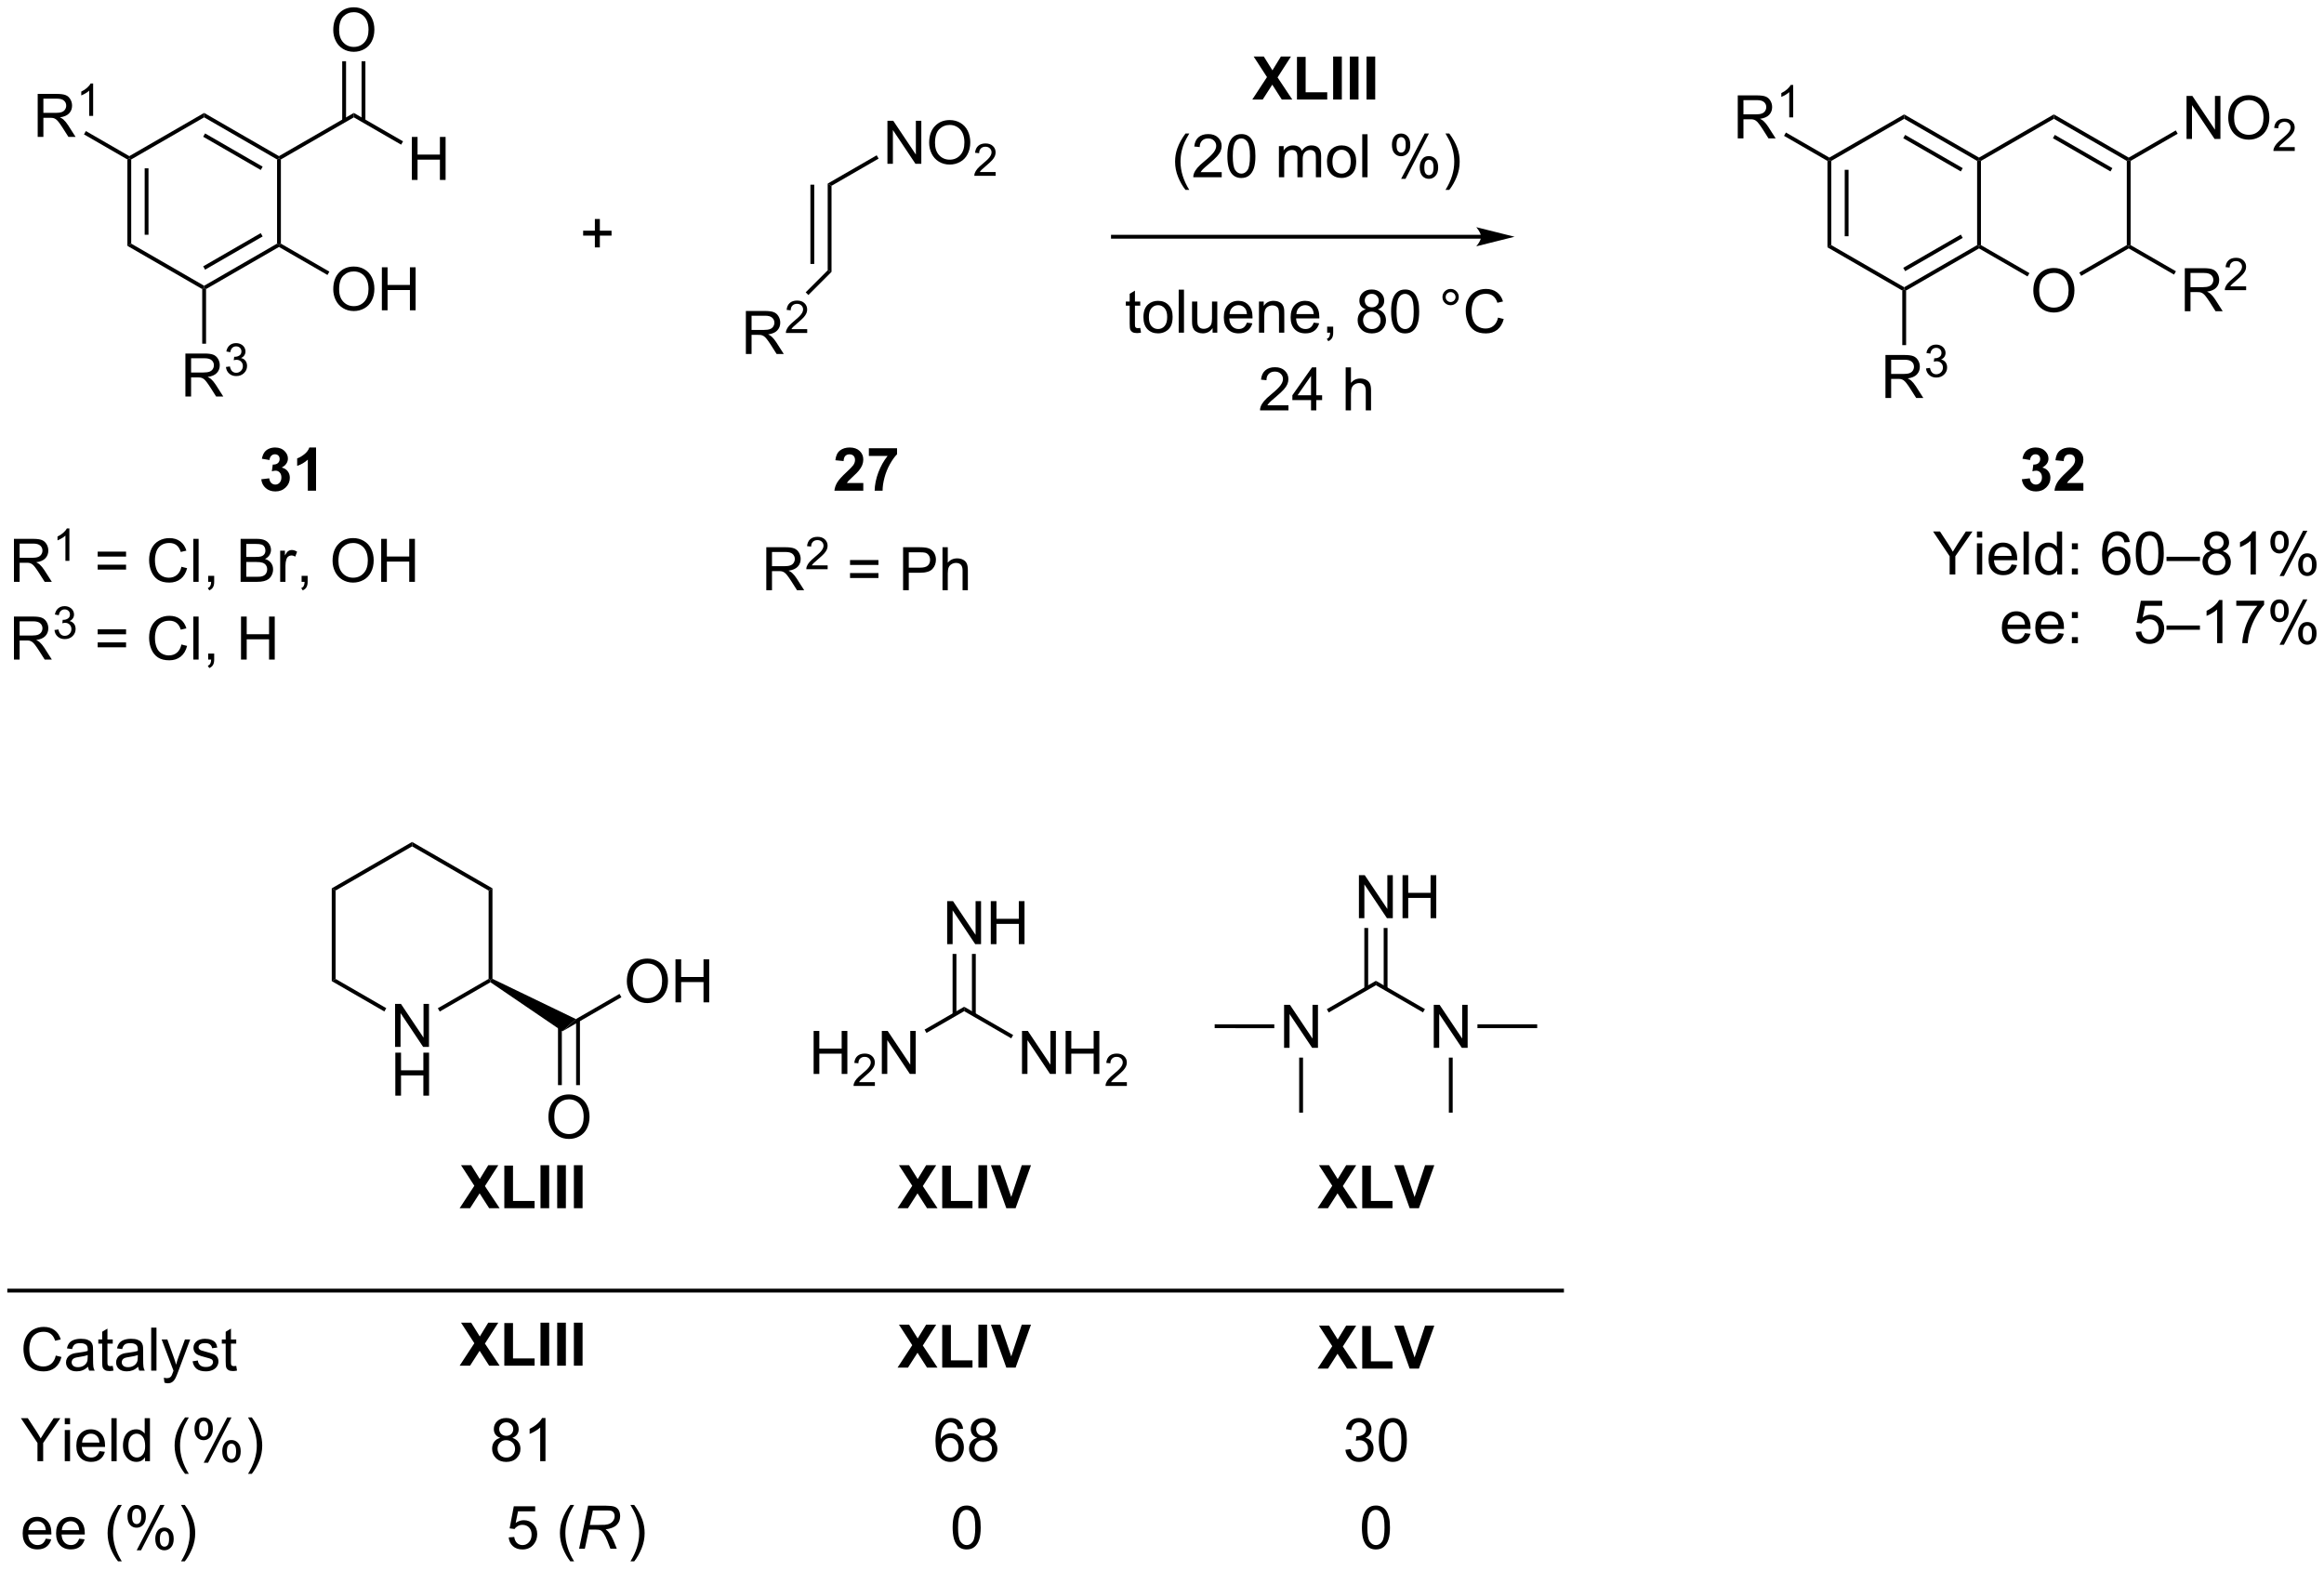 <?xml version="1.0" encoding="UTF-8"?>
<!DOCTYPE svg PUBLIC '-//W3C//DTD SVG 1.0//EN'
          'http://www.w3.org/TR/2001/REC-SVG-20010904/DTD/svg10.dtd'>
<svg stroke-dasharray="none" shape-rendering="auto" xmlns="http://www.w3.org/2000/svg" font-family="'Dialog'" text-rendering="auto" width="849" fill-opacity="1" color-interpolation="auto" color-rendering="auto" preserveAspectRatio="xMidYMid meet" font-size="12px" viewBox="0 0 849 574" fill="black" xmlns:xlink="http://www.w3.org/1999/xlink" stroke="black" image-rendering="auto" stroke-miterlimit="10" stroke-linecap="square" stroke-linejoin="miter" font-style="normal" stroke-width="1" height="574" stroke-dashoffset="0" font-weight="normal" stroke-opacity="1"
><!--Generated by the Batik Graphics2D SVG Generator--><defs id="genericDefs"
  /><g
  ><defs id="defs1"
    ><clipPath clipPathUnits="userSpaceOnUse" id="clipPath1"
      ><path d="M0.37 1.118 L318.723 1.118 L318.723 216.013 L0.37 216.013 L0.37 1.118 Z"
      /></clipPath
      ><clipPath clipPathUnits="userSpaceOnUse" id="clipPath2"
      ><path d="M-1.227 5.238 L-1.227 214.158 L308.274 214.158 L308.274 5.238 Z"
      /></clipPath
    ></defs
    ><g transform="scale(2.667,2.667) translate(-0.37,-1.118) matrix(1.029,0,0,1.029,1.633,-4.269)"
    ><path d="M206.702 176.784 L0 176.784 L-0.255 176.784 L-0.255 177.294 L0 177.294 L206.702 177.294 L206.958 177.294 L206.958 176.784 L206.702 176.784 Z" stroke="none" clip-path="url(#clipPath2)"
    /></g
    ><g transform="matrix(2.743,0,0,2.743,3.366,-14.366)"
    ><path d="M3.764 199.843 L3.764 197.416 L1.556 194.116 L2.478 194.116 L3.608 195.843 Q3.92 196.327 4.189 196.811 Q4.446 196.361 4.814 195.798 L5.923 194.116 L6.806 194.116 L4.522 197.416 L4.522 199.843 L3.764 199.843 ZM7.399 194.923 L7.399 194.116 L8.103 194.116 L8.103 194.923 L7.399 194.923 ZM7.399 199.843 L7.399 195.694 L8.103 195.694 L8.103 199.843 L7.399 199.843 ZM12.013 198.507 L12.739 198.595 Q12.568 199.233 12.101 199.585 Q11.638 199.936 10.916 199.936 Q10.005 199.936 9.471 199.376 Q8.94 198.814 8.94 197.804 Q8.94 196.757 9.479 196.179 Q10.018 195.6 10.877 195.6 Q11.708 195.6 12.234 196.168 Q12.763 196.733 12.763 197.759 Q12.763 197.822 12.76 197.947 L9.666 197.947 Q9.706 198.632 10.052 198.996 Q10.401 199.358 10.919 199.358 Q11.307 199.358 11.581 199.155 Q11.854 198.952 12.013 198.507 ZM9.706 197.369 L12.021 197.369 Q11.974 196.845 11.755 196.585 Q11.419 196.179 10.885 196.179 Q10.401 196.179 10.07 196.504 Q9.739 196.827 9.706 197.369 ZM13.608 199.843 L13.608 194.116 L14.311 194.116 L14.311 199.843 L13.608 199.843 ZM18.091 199.843 L18.091 199.319 Q17.698 199.936 16.932 199.936 Q16.435 199.936 16.018 199.663 Q15.604 199.389 15.375 198.9 Q15.146 198.408 15.146 197.772 Q15.146 197.15 15.351 196.645 Q15.56 196.139 15.974 195.871 Q16.388 195.6 16.901 195.6 Q17.276 195.6 17.567 195.759 Q17.862 195.916 18.044 196.171 L18.044 194.116 L18.744 194.116 L18.744 199.843 L18.091 199.843 ZM15.87 197.772 Q15.87 198.569 16.206 198.965 Q16.541 199.358 16.997 199.358 Q17.458 199.358 17.781 198.981 Q18.104 198.603 18.104 197.83 Q18.104 196.978 17.776 196.58 Q17.448 196.181 16.966 196.181 Q16.497 196.181 16.182 196.564 Q15.87 196.947 15.87 197.772 ZM23.416 201.528 Q22.833 200.793 22.429 199.809 Q22.028 198.822 22.028 197.767 Q22.028 196.837 22.331 195.986 Q22.682 194.999 23.416 194.017 L23.919 194.017 Q23.448 194.83 23.294 195.179 Q23.057 195.718 22.919 196.304 Q22.752 197.033 22.752 197.772 Q22.752 199.65 23.919 201.528 L23.416 201.528 ZM24.674 195.491 Q24.674 194.876 24.982 194.447 Q25.291 194.017 25.877 194.017 Q26.416 194.017 26.768 194.403 Q27.122 194.788 27.122 195.533 Q27.122 196.259 26.765 196.653 Q26.409 197.046 25.885 197.046 Q25.364 197.046 25.018 196.66 Q24.674 196.272 24.674 195.491 ZM25.896 194.501 Q25.635 194.501 25.461 194.728 Q25.286 194.955 25.286 195.561 Q25.286 196.111 25.461 196.337 Q25.638 196.561 25.896 196.561 Q26.161 196.561 26.336 196.335 Q26.51 196.108 26.51 195.507 Q26.51 194.952 26.333 194.728 Q26.159 194.501 25.896 194.501 ZM25.901 200.054 L29.034 194.017 L29.604 194.017 L26.482 200.054 L25.901 200.054 ZM28.377 198.499 Q28.377 197.882 28.685 197.455 Q28.994 197.025 29.583 197.025 Q30.122 197.025 30.476 197.41 Q30.831 197.796 30.831 198.541 Q30.831 199.267 30.471 199.66 Q30.114 200.054 29.588 200.054 Q29.067 200.054 28.721 199.666 Q28.377 199.275 28.377 198.499 ZM29.604 197.509 Q29.338 197.509 29.164 197.736 Q28.989 197.962 28.989 198.569 Q28.989 199.116 29.164 199.343 Q29.341 199.569 29.599 199.569 Q29.869 199.569 30.041 199.343 Q30.216 199.116 30.216 198.514 Q30.216 197.96 30.039 197.736 Q29.864 197.509 29.604 197.509 ZM32.311 201.528 L31.806 201.528 Q32.975 199.65 32.975 197.772 Q32.975 197.038 32.806 196.314 Q32.673 195.728 32.436 195.189 Q32.282 194.837 31.806 194.017 L32.311 194.017 Q33.045 194.999 33.397 195.986 Q33.696 196.837 33.696 197.767 Q33.696 198.822 33.293 199.809 Q32.889 200.793 32.311 201.528 Z" stroke="none" clip-path="url(#clipPath2)"
    /></g
    ><g transform="matrix(2.743,0,0,2.743,3.366,-14.366)"
    ><path d="M127.042 195.517 L126.342 195.572 Q126.248 195.158 126.076 194.97 Q125.792 194.671 125.373 194.671 Q125.037 194.671 124.785 194.858 Q124.451 195.1 124.258 195.567 Q124.068 196.03 124.061 196.889 Q124.316 196.501 124.683 196.314 Q125.05 196.126 125.451 196.126 Q126.154 196.126 126.649 196.645 Q127.144 197.163 127.144 197.983 Q127.144 198.522 126.91 198.986 Q126.678 199.447 126.272 199.694 Q125.865 199.942 125.35 199.942 Q124.472 199.942 123.917 199.296 Q123.363 198.647 123.363 197.163 Q123.363 195.501 123.975 194.749 Q124.511 194.093 125.417 194.093 Q126.092 194.093 126.524 194.473 Q126.956 194.85 127.042 195.517 ZM124.17 197.986 Q124.17 198.35 124.324 198.684 Q124.48 199.014 124.756 199.189 Q125.035 199.361 125.339 199.361 Q125.785 199.361 126.105 199.001 Q126.425 198.642 126.425 198.025 Q126.425 197.431 126.108 197.09 Q125.792 196.749 125.311 196.749 Q124.834 196.749 124.501 197.09 Q124.17 197.431 124.17 197.986 ZM128.924 196.736 Q128.486 196.577 128.275 196.28 Q128.065 195.983 128.065 195.569 Q128.065 194.944 128.512 194.52 Q128.963 194.093 129.71 194.093 Q130.46 194.093 130.916 194.528 Q131.374 194.962 131.374 195.587 Q131.374 195.986 131.163 196.283 Q130.955 196.577 130.531 196.736 Q131.057 196.908 131.333 197.291 Q131.609 197.673 131.609 198.205 Q131.609 198.939 131.088 199.442 Q130.57 199.942 129.721 199.942 Q128.874 199.942 128.354 199.439 Q127.835 198.936 127.835 198.186 Q127.835 197.626 128.117 197.251 Q128.4 196.874 128.924 196.736 ZM128.783 195.546 Q128.783 195.952 129.044 196.21 Q129.307 196.468 129.726 196.468 Q130.132 196.468 130.39 196.212 Q130.65 195.955 130.65 195.585 Q130.65 195.197 130.382 194.934 Q130.117 194.671 129.718 194.671 Q129.315 194.671 129.049 194.929 Q128.783 195.186 128.783 195.546 ZM128.557 198.189 Q128.557 198.491 128.7 198.772 Q128.843 199.054 129.124 199.207 Q129.406 199.361 129.729 199.361 Q130.234 199.361 130.562 199.038 Q130.89 198.712 130.89 198.212 Q130.89 197.705 130.552 197.374 Q130.213 197.041 129.705 197.041 Q129.21 197.041 128.882 197.369 Q128.557 197.697 128.557 198.189 Z" stroke="none" clip-path="url(#clipPath2)"
    /></g
    ><g transform="matrix(2.743,0,0,2.743,3.366,-14.366)"
    ><path d="M125.65 208.675 Q125.65 207.659 125.858 207.042 Q126.067 206.422 126.478 206.086 Q126.892 205.75 127.517 205.75 Q127.978 205.75 128.324 205.935 Q128.673 206.12 128.9 206.472 Q129.126 206.821 129.254 207.323 Q129.384 207.823 129.384 208.675 Q129.384 209.683 129.176 210.303 Q128.97 210.922 128.556 211.261 Q128.145 211.6 127.517 211.6 Q126.689 211.6 126.215 211.003 Q125.65 210.29 125.65 208.675 ZM126.371 208.675 Q126.371 210.086 126.702 210.553 Q127.033 211.019 127.517 211.019 Q128.001 211.019 128.329 210.55 Q128.66 210.081 128.66 208.675 Q128.66 207.261 128.329 206.797 Q128.001 206.331 127.509 206.331 Q127.025 206.331 126.736 206.743 Q126.371 207.266 126.371 208.675 Z" stroke="none" clip-path="url(#clipPath2)"
    /></g
    ><g transform="matrix(2.743,0,0,2.743,3.366,-14.366)"
    ><path d="M6.202 185.777 L6.96 185.967 Q6.723 186.902 6.103 187.394 Q5.483 187.884 4.59 187.884 Q3.663 187.884 3.082 187.506 Q2.504 187.129 2.199 186.415 Q1.897 185.699 1.897 184.879 Q1.897 183.983 2.238 183.319 Q2.582 182.652 3.212 182.306 Q3.842 181.959 4.6 181.959 Q5.46 181.959 6.046 182.397 Q6.631 182.834 6.863 183.629 L6.116 183.803 Q5.918 183.178 5.538 182.894 Q5.16 182.608 4.585 182.608 Q3.926 182.608 3.481 182.926 Q3.038 183.241 2.858 183.775 Q2.678 184.308 2.678 184.874 Q2.678 185.605 2.892 186.15 Q3.106 186.694 3.553 186.965 Q4.004 187.233 4.527 187.233 Q5.163 187.233 5.603 186.866 Q6.046 186.499 6.202 185.777 ZM10.51 187.272 Q10.12 187.605 9.758 187.743 Q9.398 187.879 8.984 187.879 Q8.3 187.879 7.932 187.545 Q7.565 187.209 7.565 186.691 Q7.565 186.387 7.703 186.134 Q7.844 185.881 8.068 185.73 Q8.292 185.577 8.573 185.499 Q8.781 185.444 9.198 185.394 Q10.05 185.293 10.453 185.152 Q10.456 185.006 10.456 184.967 Q10.456 184.538 10.258 184.363 Q9.987 184.124 9.456 184.124 Q8.961 184.124 8.724 184.298 Q8.487 184.472 8.375 184.913 L7.688 184.819 Q7.781 184.379 7.995 184.108 Q8.211 183.834 8.617 183.689 Q9.023 183.543 9.557 183.543 Q10.088 183.543 10.419 183.668 Q10.753 183.793 10.909 183.983 Q11.065 184.17 11.128 184.459 Q11.164 184.639 11.164 185.108 L11.164 186.045 Q11.164 187.027 11.208 187.288 Q11.253 187.545 11.385 187.785 L10.651 187.785 Q10.542 187.566 10.51 187.272 ZM10.453 185.702 Q10.07 185.858 9.305 185.967 Q8.87 186.03 8.69 186.108 Q8.51 186.186 8.412 186.337 Q8.315 186.488 8.315 186.67 Q8.315 186.952 8.529 187.139 Q8.742 187.327 9.151 187.327 Q9.557 187.327 9.872 187.15 Q10.19 186.972 10.338 186.663 Q10.453 186.426 10.453 185.959 L10.453 185.702 ZM13.788 187.155 L13.889 187.777 Q13.592 187.84 13.358 187.84 Q12.975 187.84 12.764 187.72 Q12.553 187.597 12.467 187.4 Q12.382 187.202 12.382 186.569 L12.382 184.183 L11.866 184.183 L11.866 183.637 L12.382 183.637 L12.382 182.608 L13.082 182.186 L13.082 183.637 L13.788 183.637 L13.788 184.183 L13.082 184.183 L13.082 186.608 Q13.082 186.91 13.118 186.996 Q13.155 187.082 13.238 187.134 Q13.324 187.183 13.48 187.183 Q13.598 187.183 13.788 187.155 ZM17.182 187.272 Q16.792 187.605 16.43 187.743 Q16.07 187.879 15.656 187.879 Q14.971 187.879 14.604 187.545 Q14.237 187.209 14.237 186.691 Q14.237 186.387 14.375 186.134 Q14.516 185.881 14.74 185.73 Q14.963 185.577 15.245 185.499 Q15.453 185.444 15.87 185.394 Q16.721 185.293 17.125 185.152 Q17.128 185.006 17.128 184.967 Q17.128 184.538 16.93 184.363 Q16.659 184.124 16.128 184.124 Q15.633 184.124 15.396 184.298 Q15.159 184.472 15.047 184.913 L14.359 184.819 Q14.453 184.379 14.667 184.108 Q14.883 183.834 15.289 183.689 Q15.695 183.543 16.229 183.543 Q16.76 183.543 17.091 183.668 Q17.424 183.793 17.581 183.983 Q17.737 184.17 17.799 184.459 Q17.836 184.639 17.836 185.108 L17.836 186.045 Q17.836 187.027 17.88 187.288 Q17.924 187.545 18.057 187.785 L17.323 187.785 Q17.213 187.566 17.182 187.272 ZM17.125 185.702 Q16.742 185.858 15.977 185.967 Q15.542 186.03 15.362 186.108 Q15.182 186.186 15.083 186.337 Q14.987 186.488 14.987 186.67 Q14.987 186.952 15.2 187.139 Q15.414 187.327 15.823 187.327 Q16.229 187.327 16.544 187.15 Q16.862 186.972 17.01 186.663 Q17.125 186.426 17.125 185.959 L17.125 185.702 ZM18.91 187.785 L18.91 182.058 L19.613 182.058 L19.613 187.785 L18.91 187.785 ZM20.672 189.384 L20.594 188.722 Q20.823 188.785 20.995 188.785 Q21.229 188.785 21.37 188.707 Q21.51 188.629 21.602 188.488 Q21.667 188.384 21.815 187.965 Q21.836 187.907 21.878 187.793 L20.305 183.637 L21.062 183.637 L21.924 186.038 Q22.094 186.496 22.227 186.999 Q22.346 186.514 22.516 186.053 L23.401 183.637 L24.104 183.637 L22.526 187.855 Q22.273 188.54 22.133 188.798 Q21.945 189.144 21.703 189.306 Q21.461 189.47 21.125 189.47 Q20.922 189.47 20.672 189.384 ZM24.422 186.545 L25.117 186.436 Q25.174 186.855 25.443 187.079 Q25.711 187.301 26.19 187.301 Q26.674 187.301 26.909 187.103 Q27.143 186.905 27.143 186.639 Q27.143 186.402 26.938 186.264 Q26.792 186.17 26.219 186.027 Q25.445 185.832 25.146 185.689 Q24.846 185.545 24.693 185.295 Q24.539 185.043 24.539 184.738 Q24.539 184.459 24.664 184.225 Q24.792 183.988 25.01 183.832 Q25.174 183.709 25.458 183.626 Q25.742 183.543 26.065 183.543 Q26.555 183.543 26.922 183.683 Q27.292 183.824 27.466 184.064 Q27.643 184.303 27.711 184.707 L27.023 184.801 Q26.977 184.48 26.75 184.301 Q26.526 184.121 26.117 184.121 Q25.633 184.121 25.424 184.282 Q25.219 184.441 25.219 184.655 Q25.219 184.793 25.305 184.902 Q25.391 185.014 25.573 185.09 Q25.68 185.129 26.195 185.269 Q26.94 185.467 27.234 185.595 Q27.531 185.722 27.698 185.965 Q27.867 186.207 27.867 186.566 Q27.867 186.918 27.662 187.228 Q27.456 187.538 27.068 187.709 Q26.682 187.879 26.195 187.879 Q25.385 187.879 24.961 187.543 Q24.539 187.207 24.422 186.545 ZM30.237 187.155 L30.338 187.777 Q30.042 187.84 29.807 187.84 Q29.424 187.84 29.213 187.72 Q29.003 187.597 28.917 187.4 Q28.831 187.202 28.831 186.569 L28.831 184.183 L28.315 184.183 L28.315 183.637 L28.831 183.637 L28.831 182.608 L29.531 182.186 L29.531 183.637 L30.237 183.637 L30.237 184.183 L29.531 184.183 L29.531 186.608 Q29.531 186.91 29.568 186.996 Q29.604 187.082 29.688 187.134 Q29.773 187.183 29.93 187.183 Q30.047 187.183 30.237 187.155 Z" stroke="none" clip-path="url(#clipPath2)"
    /></g
    ><g transform="matrix(2.743,0,0,2.743,3.366,-14.366)"
    ><path d="M66.522 210 L67.259 209.938 Q67.342 210.477 67.639 210.748 Q67.939 211.019 68.361 211.019 Q68.868 211.019 69.22 210.636 Q69.572 210.253 69.572 209.62 Q69.572 209.019 69.233 208.672 Q68.897 208.323 68.35 208.323 Q68.009 208.323 67.736 208.48 Q67.462 208.633 67.306 208.878 L66.647 208.792 L67.202 205.852 L70.048 205.852 L70.048 206.524 L67.764 206.524 L67.454 208.063 Q67.97 207.704 68.538 207.704 Q69.288 207.704 69.803 208.225 Q70.319 208.743 70.319 209.558 Q70.319 210.336 69.866 210.902 Q69.314 211.6 68.361 211.6 Q67.579 211.6 67.085 211.162 Q66.592 210.722 66.522 210 ZM74.733 213.185 Q74.15 212.451 73.746 211.467 Q73.345 210.48 73.345 209.425 Q73.345 208.495 73.647 207.644 Q73.999 206.657 74.733 205.675 L75.236 205.675 Q74.764 206.488 74.611 206.836 Q74.374 207.375 74.236 207.961 Q74.069 208.691 74.069 209.43 Q74.069 211.308 75.236 213.185 L74.733 213.185 Z" stroke="none" clip-path="url(#clipPath2)"
    /></g
    ><g transform="matrix(2.743,0,0,2.743,3.366,-14.366)"
    ><path d="M75.9 211.5 L77.1 205.774 L79.501 205.774 Q80.212 205.774 80.579 205.894 Q80.947 206.011 81.155 206.339 Q81.366 206.667 81.366 207.167 Q81.366 207.868 80.907 208.329 Q80.452 208.79 79.431 208.925 Q79.743 209.157 79.905 209.378 Q80.264 209.883 80.483 210.422 L80.921 211.5 L80.064 211.5 L79.655 210.433 Q79.431 209.855 79.147 209.433 Q78.952 209.141 78.749 209.05 Q78.546 208.956 78.087 208.956 L77.197 208.956 L76.665 211.5 L75.9 211.5 ZM77.327 208.336 L78.384 208.336 Q79.118 208.336 79.342 208.316 Q79.775 208.274 80.051 208.123 Q80.329 207.969 80.48 207.711 Q80.634 207.454 80.634 207.157 Q80.634 206.907 80.519 206.722 Q80.407 206.534 80.223 206.469 Q80.04 206.402 79.6 206.402 L77.733 206.402 L77.327 208.336 Z" stroke="none" clip-path="url(#clipPath2)"
    /></g
    ><g transform="matrix(2.743,0,0,2.743,3.366,-14.366)"
    ><path d="M83.24 213.185 L82.734 213.185 Q83.904 211.308 83.904 209.43 Q83.904 208.696 83.734 207.972 Q83.602 207.386 83.365 206.847 Q83.211 206.495 82.734 205.675 L83.24 205.675 Q83.974 206.657 84.326 207.644 Q84.625 208.495 84.625 209.425 Q84.625 210.48 84.221 211.467 Q83.818 212.451 83.24 213.185 Z" stroke="none" clip-path="url(#clipPath2)"
    /></g
    ><g transform="matrix(2.743,0,0,2.743,3.366,-14.366)"
    ><path d="M118.309 187.383 L120.267 184.394 L118.494 181.657 L119.845 181.657 L120.994 183.495 L122.119 181.657 L123.457 181.657 L121.676 184.438 L123.634 187.383 L122.238 187.383 L120.97 185.402 L119.697 187.383 L118.309 187.383 ZM124.259 187.383 L124.259 181.704 L125.415 181.704 L125.415 186.417 L128.291 186.417 L128.291 187.383 L124.259 187.383 ZM129.078 187.383 L129.078 181.657 L130.234 181.657 L130.234 187.383 L129.078 187.383 ZM132.798 187.383 L130.749 181.657 L132.004 181.657 L133.454 185.894 L134.856 181.657 L136.082 181.657 L134.033 187.383 L132.798 187.383 Z" stroke="none" clip-path="url(#clipPath2)"
    /></g
    ><g transform="matrix(2.743,0,0,2.743,3.366,-14.366)"
    ><path d="M59.989 187.123 L61.947 184.133 L60.174 181.396 L61.525 181.396 L62.674 183.235 L63.799 181.396 L65.137 181.396 L63.356 184.177 L65.314 187.123 L63.919 187.123 L62.65 185.141 L61.377 187.123 L59.989 187.123 ZM65.939 187.123 L65.939 181.443 L67.096 181.443 L67.096 186.156 L69.971 186.156 L69.971 187.123 L65.939 187.123 ZM70.758 187.123 L70.758 181.396 L71.915 181.396 L71.915 187.123 L70.758 187.123 ZM72.981 187.123 L72.981 181.396 L74.137 181.396 L74.137 187.123 L72.981 187.123 ZM75.204 187.123 L75.204 181.396 L76.36 181.396 L76.36 187.123 L75.204 187.123 Z" stroke="none" clip-path="url(#clipPath2)"
    /></g
    ><g transform="matrix(2.743,0,0,2.743,3.366,-14.366)"
    ><path d="M65.403 196.736 Q64.965 196.577 64.754 196.28 Q64.543 195.983 64.543 195.569 Q64.543 194.944 64.991 194.52 Q65.442 194.093 66.189 194.093 Q66.939 194.093 67.395 194.528 Q67.853 194.962 67.853 195.587 Q67.853 195.986 67.642 196.283 Q67.434 196.577 67.01 196.736 Q67.536 196.908 67.812 197.291 Q68.088 197.673 68.088 198.205 Q68.088 198.939 67.567 199.442 Q67.049 199.942 66.2 199.942 Q65.353 199.942 64.833 199.439 Q64.314 198.936 64.314 198.186 Q64.314 197.626 64.596 197.251 Q64.879 196.874 65.403 196.736 ZM65.262 195.546 Q65.262 195.952 65.523 196.21 Q65.786 196.468 66.205 196.468 Q66.611 196.468 66.869 196.212 Q67.129 195.955 67.129 195.585 Q67.129 195.197 66.861 194.934 Q66.596 194.671 66.197 194.671 Q65.793 194.671 65.528 194.929 Q65.262 195.186 65.262 195.546 ZM65.036 198.189 Q65.036 198.491 65.179 198.772 Q65.322 199.054 65.603 199.207 Q65.885 199.361 66.208 199.361 Q66.713 199.361 67.041 199.038 Q67.369 198.712 67.369 198.212 Q67.369 197.705 67.031 197.374 Q66.692 197.041 66.184 197.041 Q65.689 197.041 65.361 197.369 Q65.036 197.697 65.036 198.189 ZM71.42 199.843 L70.717 199.843 L70.717 195.361 Q70.462 195.603 70.05 195.845 Q69.638 196.087 69.31 196.21 L69.31 195.53 Q69.899 195.251 70.339 194.858 Q70.782 194.462 70.967 194.093 L71.42 194.093 L71.42 199.843 Z" stroke="none" clip-path="url(#clipPath2)"
    /></g
    ><g transform="matrix(2.743,0,0,2.743,3.366,-14.366)"
    ><path d="M177.958 198.33 L178.661 198.236 Q178.784 198.835 179.073 199.098 Q179.364 199.361 179.784 199.361 Q180.279 199.361 180.62 199.017 Q180.963 198.673 180.963 198.166 Q180.963 197.681 180.646 197.369 Q180.331 197.054 179.841 197.054 Q179.643 197.054 179.346 197.132 L179.424 196.514 Q179.495 196.522 179.536 196.522 Q179.987 196.522 180.346 196.288 Q180.706 196.054 180.706 195.564 Q180.706 195.179 180.443 194.926 Q180.182 194.671 179.768 194.671 Q179.357 194.671 179.083 194.929 Q178.81 195.186 178.732 195.702 L178.029 195.577 Q178.159 194.869 178.614 194.481 Q179.073 194.093 179.752 194.093 Q180.221 194.093 180.614 194.293 Q181.01 194.494 181.219 194.843 Q181.427 195.189 181.427 195.58 Q181.427 195.952 181.226 196.257 Q181.029 196.561 180.638 196.741 Q181.146 196.858 181.427 197.228 Q181.708 197.595 181.708 198.15 Q181.708 198.9 181.161 199.423 Q180.614 199.944 179.779 199.944 Q179.026 199.944 178.526 199.496 Q178.029 199.046 177.958 198.33 ZM182.405 197.017 Q182.405 196.001 182.613 195.384 Q182.821 194.764 183.233 194.429 Q183.647 194.093 184.272 194.093 Q184.733 194.093 185.079 194.278 Q185.428 194.462 185.655 194.814 Q185.881 195.163 186.009 195.666 Q186.139 196.166 186.139 197.017 Q186.139 198.025 185.931 198.645 Q185.725 199.264 185.311 199.603 Q184.9 199.942 184.272 199.942 Q183.444 199.942 182.97 199.345 Q182.405 198.632 182.405 197.017 ZM183.126 197.017 Q183.126 198.429 183.457 198.895 Q183.788 199.361 184.272 199.361 Q184.756 199.361 185.084 198.892 Q185.415 198.423 185.415 197.017 Q185.415 195.603 185.084 195.139 Q184.756 194.673 184.264 194.673 Q183.78 194.673 183.491 195.085 Q183.126 195.608 183.126 197.017 Z" stroke="none" clip-path="url(#clipPath2)"
    /></g
    ><g transform="matrix(2.743,0,0,2.743,3.366,-14.366)"
    ><path d="M180.156 208.675 Q180.156 207.659 180.364 207.042 Q180.572 206.422 180.984 206.086 Q181.398 205.75 182.023 205.75 Q182.484 205.75 182.83 205.935 Q183.179 206.12 183.406 206.472 Q183.632 206.821 183.76 207.323 Q183.89 207.823 183.89 208.675 Q183.89 209.683 183.682 210.303 Q183.476 210.922 183.062 211.261 Q182.65 211.6 182.023 211.6 Q181.195 211.6 180.721 211.003 Q180.156 210.29 180.156 208.675 ZM180.877 208.675 Q180.877 210.086 181.208 210.553 Q181.538 211.019 182.023 211.019 Q182.507 211.019 182.835 210.55 Q183.166 210.081 183.166 208.675 Q183.166 207.261 182.835 206.797 Q182.507 206.331 182.015 206.331 Q181.531 206.331 181.242 206.743 Q180.877 207.266 180.877 208.675 Z" stroke="none" clip-path="url(#clipPath2)"
    /></g
    ><g transform="matrix(2.743,0,0,2.743,3.366,-14.366)"
    ><path d="M174.247 187.516 L176.206 184.526 L174.432 181.789 L175.784 181.789 L176.932 183.628 L178.057 181.789 L179.396 181.789 L177.614 184.57 L179.573 187.516 L178.177 187.516 L176.909 185.534 L175.635 187.516 L174.247 187.516 ZM180.198 187.516 L180.198 181.836 L181.354 181.836 L181.354 186.55 L184.229 186.55 L184.229 187.516 L180.198 187.516 ZM186.514 187.516 L184.465 181.789 L185.72 181.789 L187.171 186.026 L188.571 181.789 L189.798 181.789 L187.749 187.516 L186.514 187.516 Z" stroke="none" clip-path="url(#clipPath2)"
    /></g
    ><g transform="matrix(2.743,0,0,2.743,3.366,-14.366)"
    ><path d="M15.738 26.473 L15.993 26.326 L16.248 26.473 L16.248 37.687 L15.738 37.982 ZM18.04 27.655 L18.04 36.506 L18.55 36.506 L18.55 27.655 Z" stroke="none" clip-path="url(#clipPath2)"
    /></g
    ><g transform="matrix(2.743,0,0,2.743,3.366,-14.366)"
    ><path d="M15.738 37.982 L16.248 37.687 L25.96 43.294 L25.96 43.589 L25.705 43.736 Z" stroke="none" clip-path="url(#clipPath2)"
    /></g
    ><g transform="matrix(2.743,0,0,2.743,3.366,-14.366)"
    ><path d="M26.215 43.736 L25.96 43.589 L25.96 43.294 L35.672 37.687 L35.927 37.835 L35.927 38.129 ZM26.088 41.152 L33.753 36.727 L33.498 36.285 L25.833 40.71 Z" stroke="none" clip-path="url(#clipPath2)"
    /></g
    ><g transform="matrix(2.743,0,0,2.743,3.366,-14.366)"
    ><path d="M36.182 37.687 L35.927 37.835 L35.672 37.687 L35.672 26.473 L35.927 26.326 L36.182 26.473 Z" stroke="none" clip-path="url(#clipPath2)"
    /></g
    ><g transform="matrix(2.743,0,0,2.743,3.366,-14.366)"
    ><path d="M35.927 26.031 L35.927 26.326 L35.672 26.473 L25.96 20.866 L25.96 20.277 ZM33.753 27.434 L26.088 23.009 L25.833 23.45 L33.498 27.876 Z" stroke="none" clip-path="url(#clipPath2)"
    /></g
    ><g transform="matrix(2.743,0,0,2.743,3.366,-14.366)"
    ><path d="M25.96 20.277 L25.96 20.866 L16.248 26.473 L15.993 26.326 L15.993 26.031 Z" stroke="none" clip-path="url(#clipPath2)"
    /></g
    ><g transform="matrix(2.743,0,0,2.743,3.366,-14.366)"
    ><path d="M36.182 26.473 L35.927 26.326 L35.927 26.031 L45.894 20.277 L45.894 20.866 Z" stroke="none" clip-path="url(#clipPath2)"
    /></g
    ><g transform="matrix(2.743,0,0,2.743,3.366,-14.366)"
    ><path d="M43.157 43.775 Q43.157 42.348 43.922 41.543 Q44.688 40.736 45.899 40.736 Q46.691 40.736 47.326 41.116 Q47.964 41.494 48.297 42.171 Q48.633 42.848 48.633 43.707 Q48.633 44.58 48.282 45.267 Q47.93 45.955 47.284 46.309 Q46.641 46.663 45.894 46.663 Q45.086 46.663 44.448 46.272 Q43.813 45.879 43.485 45.205 Q43.157 44.527 43.157 43.775 ZM43.938 43.785 Q43.938 44.822 44.493 45.418 Q45.05 46.012 45.891 46.012 Q46.745 46.012 47.297 45.41 Q47.852 44.809 47.852 43.705 Q47.852 43.004 47.615 42.483 Q47.378 41.962 46.922 41.676 Q46.469 41.387 45.901 41.387 Q45.097 41.387 44.516 41.941 Q43.938 42.494 43.938 43.785 ZM49.632 46.564 L49.632 40.837 L50.39 40.837 L50.39 43.189 L53.366 43.189 L53.366 40.837 L54.124 40.837 L54.124 46.564 L53.366 46.564 L53.366 43.863 L50.39 43.863 L50.39 46.564 L49.632 46.564 Z" stroke="none" clip-path="url(#clipPath2)"
    /></g
    ><g transform="matrix(2.743,0,0,2.743,3.366,-14.366)"
    ><path d="M35.927 38.129 L35.927 37.835 L36.182 37.687 L42.641 41.416 L42.385 41.858 Z" stroke="none" clip-path="url(#clipPath2)"
    /></g
    ><g transform="matrix(2.743,0,0,2.743,3.366,-14.366)"
    ><path d="M77.998 38.189 L77.998 36.618 L76.438 36.618 L76.438 35.962 L77.998 35.962 L77.998 34.405 L78.662 34.405 L78.662 35.962 L80.219 35.962 L80.219 36.618 L78.662 36.618 L78.662 38.189 L77.998 38.189 Z" stroke="none" clip-path="url(#clipPath2)"
    /></g
    ><g transform="matrix(2.743,0,0,2.743,3.366,-14.366)"
    ><path d="M109.517 41.449 L109.007 41.237 L109.007 29.687 L109.517 29.982 ZM107.216 40.389 L107.216 29.834 L106.705 29.834 L106.705 40.389 Z" stroke="none" clip-path="url(#clipPath2)"
    /></g
    ><g transform="matrix(2.743,0,0,2.743,3.366,-14.366)"
    ><path d="M116.963 27.055 L116.963 21.328 L117.742 21.328 L120.75 25.823 L120.75 21.328 L121.476 21.328 L121.476 27.055 L120.698 27.055 L117.69 22.555 L117.69 27.055 L116.963 27.055 ZM122.519 24.266 Q122.519 22.839 123.285 22.034 Q124.05 21.227 125.261 21.227 Q126.053 21.227 126.689 21.607 Q127.327 21.985 127.66 22.662 Q127.996 23.339 127.996 24.198 Q127.996 25.07 127.644 25.758 Q127.293 26.445 126.647 26.8 Q126.004 27.154 125.256 27.154 Q124.449 27.154 123.811 26.763 Q123.175 26.37 122.847 25.695 Q122.519 25.018 122.519 24.266 ZM123.3 24.276 Q123.3 25.313 123.855 25.909 Q124.412 26.503 125.254 26.503 Q126.108 26.503 126.66 25.901 Q127.215 25.3 127.215 24.195 Q127.215 23.495 126.978 22.974 Q126.741 22.453 126.285 22.167 Q125.832 21.878 125.264 21.878 Q124.459 21.878 123.879 22.432 Q123.3 22.985 123.3 24.276 Z" stroke="none" clip-path="url(#clipPath2)"
    /></g
    ><g transform="matrix(2.743,0,0,2.743,3.366,-14.366)"
    ><path d="M131.375 28.147 L131.375 28.655 L128.536 28.655 Q128.53 28.463 128.598 28.288 Q128.706 27.999 128.944 27.717 Q129.184 27.436 129.635 27.067 Q130.334 26.493 130.581 26.157 Q130.827 25.821 130.827 25.522 Q130.827 25.209 130.602 24.995 Q130.379 24.778 130.018 24.778 Q129.637 24.778 129.409 25.006 Q129.18 25.235 129.178 25.639 L128.635 25.584 Q128.692 24.977 129.055 24.661 Q129.418 24.342 130.03 24.342 Q130.649 24.342 131.008 24.686 Q131.369 25.028 131.369 25.534 Q131.369 25.791 131.264 26.041 Q131.159 26.29 130.912 26.565 Q130.668 26.84 130.1 27.321 Q129.625 27.719 129.491 27.862 Q129.356 28.004 129.268 28.147 L131.375 28.147 Z" stroke="none" clip-path="url(#clipPath2)"
    /></g
    ><g transform="matrix(2.743,0,0,2.743,3.366,-14.366)"
    ><path d="M109.517 29.982 L109.007 29.687 L115.532 25.92 L115.787 26.362 Z" stroke="none" clip-path="url(#clipPath2)"
    /></g
    ><g transform="matrix(2.743,0,0,2.743,3.366,-14.366)"
    ><path d="M242.156 26.669 L242.411 26.522 L242.667 26.669 L242.667 37.883 L242.156 38.178 ZM244.458 27.851 L244.458 36.701 L244.968 36.701 L244.968 27.851 Z" stroke="none" clip-path="url(#clipPath2)"
    /></g
    ><g transform="matrix(2.743,0,0,2.743,3.366,-14.366)"
    ><path d="M242.156 38.178 L242.667 37.883 L252.378 43.49 L252.378 43.785 L252.123 43.932 Z" stroke="none" clip-path="url(#clipPath2)"
    /></g
    ><g transform="matrix(2.743,0,0,2.743,3.366,-14.366)"
    ><path d="M252.633 43.932 L252.378 43.785 L252.378 43.49 L262.09 37.883 L262.345 38.03 L262.345 38.325 ZM252.506 41.348 L260.171 36.922 L259.916 36.48 L252.251 40.906 Z" stroke="none" clip-path="url(#clipPath2)"
    /></g
    ><g transform="matrix(2.743,0,0,2.743,3.366,-14.366)"
    ><path d="M262.6 37.883 L262.345 38.03 L262.09 37.883 L262.09 26.669 L262.345 26.522 L262.6 26.669 Z" stroke="none" clip-path="url(#clipPath2)"
    /></g
    ><g transform="matrix(2.743,0,0,2.743,3.366,-14.366)"
    ><path d="M262.345 26.227 L262.345 26.522 L262.09 26.669 L252.378 21.062 L252.378 20.473 ZM260.171 27.63 L252.506 23.204 L252.251 23.646 L259.916 28.071 Z" stroke="none" clip-path="url(#clipPath2)"
    /></g
    ><g transform="matrix(2.743,0,0,2.743,3.366,-14.366)"
    ><path d="M252.378 20.473 L252.378 21.062 L242.667 26.669 L242.411 26.522 L242.411 26.227 Z" stroke="none" clip-path="url(#clipPath2)"
    /></g
    ><g transform="matrix(2.743,0,0,2.743,3.366,-14.366)"
    ><path d="M269.575 43.971 Q269.575 42.544 270.341 41.739 Q271.106 40.931 272.317 40.931 Q273.109 40.931 273.744 41.312 Q274.382 41.689 274.716 42.366 Q275.051 43.044 275.051 43.903 Q275.051 44.775 274.7 45.463 Q274.348 46.15 273.702 46.504 Q273.059 46.859 272.312 46.859 Q271.505 46.859 270.867 46.468 Q270.231 46.075 269.903 45.4 Q269.575 44.723 269.575 43.971 ZM270.356 43.981 Q270.356 45.017 270.911 45.614 Q271.468 46.208 272.309 46.208 Q273.163 46.208 273.716 45.606 Q274.27 45.004 274.27 43.9 Q274.27 43.2 274.033 42.679 Q273.796 42.158 273.341 41.872 Q272.887 41.583 272.32 41.583 Q271.515 41.583 270.934 42.137 Q270.356 42.689 270.356 43.981 Z" stroke="none" clip-path="url(#clipPath2)"
    /></g
    ><g transform="matrix(2.743,0,0,2.743,3.366,-14.366)"
    ><path d="M262.345 38.325 L262.345 38.03 L262.6 37.883 L269.059 41.612 L268.803 42.054 Z" stroke="none" clip-path="url(#clipPath2)"
    /></g
    ><g transform="matrix(2.743,0,0,2.743,3.366,-14.366)"
    ><path d="M275.95 41.979 L275.695 41.537 L282.024 37.883 L282.279 38.03 L282.279 38.325 Z" stroke="none" clip-path="url(#clipPath2)"
    /></g
    ><g transform="matrix(2.743,0,0,2.743,3.366,-14.366)"
    ><path d="M282.534 37.883 L282.279 38.03 L282.024 37.883 L282.024 26.669 L282.279 26.522 L282.534 26.669 Z" stroke="none" clip-path="url(#clipPath2)"
    /></g
    ><g transform="matrix(2.743,0,0,2.743,3.366,-14.366)"
    ><path d="M272.312 20.473 L272.312 21.062 L262.6 26.669 L262.345 26.522 L262.345 26.227 Z" stroke="none" clip-path="url(#clipPath2)"
    /></g
    ><g transform="matrix(2.743,0,0,2.743,3.366,-14.366)"
    ><path d="M289.98 23.742 L289.98 18.016 L290.758 18.016 L293.766 22.511 L293.766 18.016 L294.493 18.016 L294.493 23.742 L293.714 23.742 L290.706 19.242 L290.706 23.742 L289.98 23.742 ZM295.536 20.953 Q295.536 19.526 296.301 18.721 Q297.067 17.914 298.278 17.914 Q299.07 17.914 299.705 18.294 Q300.343 18.672 300.676 19.349 Q301.012 20.026 301.012 20.886 Q301.012 21.758 300.661 22.445 Q300.309 23.133 299.663 23.487 Q299.02 23.841 298.273 23.841 Q297.466 23.841 296.827 23.451 Q296.192 23.057 295.864 22.383 Q295.536 21.706 295.536 20.953 ZM296.317 20.964 Q296.317 22 296.872 22.596 Q297.429 23.19 298.27 23.19 Q299.124 23.19 299.676 22.589 Q300.231 21.987 300.231 20.883 Q300.231 20.182 299.994 19.662 Q299.757 19.141 299.301 18.854 Q298.848 18.565 298.281 18.565 Q297.476 18.565 296.895 19.12 Q296.317 19.672 296.317 20.964 Z" stroke="none" clip-path="url(#clipPath2)"
    /></g
    ><g transform="matrix(2.743,0,0,2.743,3.366,-14.366)"
    ><path d="M304.392 24.834 L304.392 25.342 L301.552 25.342 Q301.546 25.151 301.615 24.975 Q301.722 24.686 301.96 24.405 Q302.2 24.124 302.652 23.754 Q303.351 23.18 303.597 22.844 Q303.843 22.508 303.843 22.209 Q303.843 21.897 303.618 21.682 Q303.396 21.465 303.034 21.465 Q302.654 21.465 302.425 21.694 Q302.197 21.922 302.195 22.327 L301.652 22.272 Q301.708 21.665 302.072 21.348 Q302.435 21.03 303.046 21.03 Q303.665 21.03 304.025 21.374 Q304.386 21.715 304.386 22.221 Q304.386 22.479 304.281 22.729 Q304.175 22.977 303.929 23.253 Q303.685 23.528 303.116 24.008 Q302.642 24.407 302.507 24.549 Q302.372 24.692 302.284 24.834 L304.392 24.834 Z" stroke="none" clip-path="url(#clipPath2)"
    /></g
    ><g transform="matrix(2.743,0,0,2.743,3.366,-14.366)"
    ><path d="M282.534 26.669 L282.279 26.522 L282.279 26.227 L288.548 22.607 L288.803 23.049 Z" stroke="none" clip-path="url(#clipPath2)"
    /></g
    ><g transform="matrix(2.743,0,0,2.743,3.366,-14.366)"
    ><path d="M289.751 46.685 L289.751 40.958 L292.29 40.958 Q293.055 40.958 293.454 41.112 Q293.852 41.265 294.089 41.656 Q294.329 42.047 294.329 42.52 Q294.329 43.13 293.933 43.549 Q293.54 43.966 292.714 44.078 Q293.016 44.224 293.173 44.364 Q293.503 44.669 293.8 45.125 L294.798 46.685 L293.844 46.685 L293.087 45.492 Q292.753 44.976 292.537 44.703 Q292.324 44.429 292.154 44.32 Q291.985 44.211 291.808 44.169 Q291.68 44.14 291.386 44.14 L290.508 44.14 L290.508 46.685 L289.751 46.685 ZM290.508 43.484 L292.136 43.484 Q292.657 43.484 292.949 43.377 Q293.243 43.27 293.394 43.034 Q293.548 42.797 293.548 42.52 Q293.548 42.114 293.251 41.854 Q292.956 41.591 292.321 41.591 L290.508 41.591 L290.508 43.484 Z" stroke="none" clip-path="url(#clipPath2)"
    /></g
    ><g transform="matrix(2.743,0,0,2.743,3.366,-14.366)"
    ><path d="M297.919 43.377 L297.919 43.885 L295.079 43.885 Q295.074 43.693 295.142 43.517 Q295.249 43.228 295.488 42.947 Q295.728 42.666 296.179 42.297 Q296.878 41.722 297.124 41.387 Q297.37 41.051 297.37 40.752 Q297.37 40.439 297.146 40.224 Q296.923 40.008 296.562 40.008 Q296.181 40.008 295.952 40.236 Q295.724 40.465 295.722 40.869 L295.179 40.814 Q295.236 40.207 295.599 39.891 Q295.962 39.572 296.574 39.572 Q297.193 39.572 297.552 39.916 Q297.913 40.258 297.913 40.764 Q297.913 41.021 297.808 41.271 Q297.702 41.519 297.456 41.795 Q297.212 42.07 296.644 42.551 Q296.169 42.949 296.034 43.092 Q295.9 43.234 295.812 43.377 L297.919 43.377 Z" stroke="none" clip-path="url(#clipPath2)"
    /></g
    ><g transform="matrix(2.743,0,0,2.743,3.366,-14.366)"
    ><path d="M272.312 21.062 L272.312 20.473 L282.279 26.227 L282.279 26.522 L282.024 26.669 ZM272.184 23.646 L279.849 28.071 L280.104 27.63 L272.439 23.204 Z" stroke="none" clip-path="url(#clipPath2)"
    /></g
    ><g transform="matrix(2.743,0,0,2.743,3.366,-14.366)"
    ><path d="M282.279 38.325 L282.279 38.03 L282.534 37.883 L288.569 41.367 L288.314 41.809 Z" stroke="none" clip-path="url(#clipPath2)"
    /></g
    ><g transform="matrix(2.743,0,0,2.743,3.366,-14.366)"
    ><path d="M258.431 81.747 L258.431 79.32 L256.222 76.02 L257.144 76.02 L258.274 77.747 Q258.587 78.231 258.855 78.715 Q259.113 78.265 259.48 77.702 L260.589 76.02 L261.472 76.02 L259.188 79.32 L259.188 81.747 L258.431 81.747 ZM262.066 76.827 L262.066 76.02 L262.769 76.02 L262.769 76.827 L262.066 76.827 ZM262.066 81.747 L262.066 77.598 L262.769 77.598 L262.769 81.747 L262.066 81.747 ZM266.679 80.411 L267.406 80.499 Q267.234 81.137 266.768 81.489 Q266.304 81.84 265.583 81.84 Q264.672 81.84 264.138 81.28 Q263.606 80.718 263.606 79.707 Q263.606 78.661 264.146 78.082 Q264.685 77.504 265.544 77.504 Q266.375 77.504 266.901 78.072 Q267.429 78.637 267.429 79.663 Q267.429 79.726 267.427 79.851 L264.333 79.851 Q264.372 80.536 264.718 80.9 Q265.067 81.262 265.586 81.262 Q265.974 81.262 266.247 81.059 Q266.521 80.856 266.679 80.411 ZM264.372 79.273 L266.687 79.273 Q266.64 78.749 266.422 78.489 Q266.086 78.082 265.552 78.082 Q265.067 78.082 264.737 78.408 Q264.406 78.731 264.372 79.273 ZM268.274 81.747 L268.274 76.02 L268.978 76.02 L268.978 81.747 L268.274 81.747 ZM272.757 81.747 L272.757 81.223 Q272.364 81.84 271.599 81.84 Q271.101 81.84 270.685 81.567 Q270.271 81.293 270.041 80.804 Q269.812 80.312 269.812 79.676 Q269.812 79.054 270.018 78.549 Q270.226 78.043 270.64 77.775 Q271.054 77.504 271.567 77.504 Q271.942 77.504 272.234 77.663 Q272.528 77.82 272.711 78.075 L272.711 76.02 L273.411 76.02 L273.411 81.747 L272.757 81.747 ZM270.536 79.676 Q270.536 80.473 270.872 80.869 Q271.208 81.262 271.664 81.262 Q272.125 81.262 272.448 80.885 Q272.771 80.507 272.771 79.734 Q272.771 78.882 272.442 78.484 Q272.114 78.085 271.632 78.085 Q271.164 78.085 270.849 78.468 Q270.536 78.851 270.536 79.676 ZM274.712 78.398 L274.712 77.598 L275.511 77.598 L275.511 78.398 L274.712 78.398 ZM274.712 81.747 L274.712 80.945 L275.511 80.945 L275.511 81.747 L274.712 81.747 ZM282.415 77.421 L281.714 77.476 Q281.621 77.062 281.449 76.874 Q281.165 76.575 280.746 76.575 Q280.41 76.575 280.157 76.762 Q279.824 77.004 279.631 77.471 Q279.441 77.934 279.433 78.793 Q279.688 78.405 280.056 78.218 Q280.423 78.03 280.824 78.03 Q281.527 78.03 282.022 78.549 Q282.517 79.067 282.517 79.887 Q282.517 80.426 282.282 80.89 Q282.05 81.351 281.644 81.598 Q281.238 81.846 280.722 81.846 Q279.845 81.846 279.29 81.2 Q278.735 80.551 278.735 79.067 Q278.735 77.405 279.347 76.653 Q279.884 75.997 280.79 75.997 Q281.464 75.997 281.897 76.377 Q282.329 76.754 282.415 77.421 ZM279.543 79.89 Q279.543 80.254 279.696 80.588 Q279.853 80.918 280.129 81.093 Q280.407 81.265 280.712 81.265 Q281.157 81.265 281.478 80.905 Q281.798 80.546 281.798 79.929 Q281.798 79.335 281.48 78.994 Q281.165 78.653 280.683 78.653 Q280.207 78.653 279.873 78.994 Q279.543 79.335 279.543 79.89 ZM283.216 78.921 Q283.216 77.905 283.424 77.288 Q283.632 76.668 284.044 76.332 Q284.458 75.997 285.083 75.997 Q285.544 75.997 285.89 76.181 Q286.239 76.366 286.466 76.718 Q286.692 77.067 286.82 77.57 Q286.95 78.07 286.95 78.921 Q286.95 79.929 286.742 80.549 Q286.536 81.168 286.122 81.507 Q285.711 81.846 285.083 81.846 Q284.255 81.846 283.781 81.249 Q283.216 80.536 283.216 78.921 ZM283.937 78.921 Q283.937 80.332 284.268 80.799 Q284.599 81.265 285.083 81.265 Q285.567 81.265 285.896 80.796 Q286.226 80.327 286.226 78.921 Q286.226 77.507 285.896 77.043 Q285.567 76.577 285.075 76.577 Q284.591 76.577 284.302 76.989 Q283.937 77.512 283.937 78.921 ZM287.316 79.957 L287.316 79.39 L291.767 79.39 L291.767 79.957 L287.316 79.957 ZM293.195 78.64 Q292.757 78.481 292.547 78.184 Q292.336 77.887 292.336 77.473 Q292.336 76.848 292.784 76.424 Q293.234 75.997 293.981 75.997 Q294.731 75.997 295.187 76.431 Q295.646 76.866 295.646 77.491 Q295.646 77.89 295.435 78.187 Q295.226 78.481 294.802 78.64 Q295.328 78.812 295.604 79.195 Q295.88 79.577 295.88 80.109 Q295.88 80.843 295.359 81.346 Q294.841 81.846 293.992 81.846 Q293.146 81.846 292.625 81.343 Q292.106 80.84 292.106 80.09 Q292.106 79.53 292.388 79.155 Q292.672 78.778 293.195 78.64 ZM293.054 77.45 Q293.054 77.856 293.315 78.114 Q293.578 78.372 293.997 78.372 Q294.403 78.372 294.661 78.116 Q294.922 77.859 294.922 77.489 Q294.922 77.101 294.653 76.838 Q294.388 76.575 293.989 76.575 Q293.586 76.575 293.32 76.832 Q293.054 77.09 293.054 77.45 ZM292.828 80.093 Q292.828 80.395 292.971 80.676 Q293.114 80.957 293.396 81.111 Q293.677 81.265 294 81.265 Q294.505 81.265 294.833 80.942 Q295.161 80.616 295.161 80.116 Q295.161 79.609 294.823 79.278 Q294.484 78.945 293.976 78.945 Q293.481 78.945 293.153 79.273 Q292.828 79.601 292.828 80.093 ZM299.212 81.747 L298.509 81.747 L298.509 77.265 Q298.254 77.507 297.842 77.749 Q297.431 77.991 297.103 78.114 L297.103 77.434 Q297.691 77.155 298.131 76.762 Q298.574 76.366 298.759 75.997 L299.212 75.997 L299.212 81.747 ZM301.146 77.395 Q301.146 76.78 301.453 76.351 Q301.763 75.921 302.349 75.921 Q302.888 75.921 303.239 76.306 Q303.593 76.692 303.593 77.437 Q303.593 78.163 303.237 78.556 Q302.88 78.95 302.356 78.95 Q301.836 78.95 301.489 78.564 Q301.146 78.176 301.146 77.395 ZM302.367 76.405 Q302.106 76.405 301.932 76.632 Q301.757 76.859 301.757 77.465 Q301.757 78.015 301.932 78.241 Q302.109 78.465 302.367 78.465 Q302.632 78.465 302.807 78.239 Q302.981 78.012 302.981 77.411 Q302.981 76.856 302.804 76.632 Q302.63 76.405 302.367 76.405 ZM302.372 81.957 L305.505 75.921 L306.075 75.921 L302.953 81.957 L302.372 81.957 ZM304.849 80.403 Q304.849 79.786 305.156 79.359 Q305.466 78.929 306.054 78.929 Q306.593 78.929 306.948 79.314 Q307.302 79.7 307.302 80.445 Q307.302 81.171 306.942 81.564 Q306.586 81.957 306.06 81.957 Q305.539 81.957 305.192 81.57 Q304.849 81.179 304.849 80.403 ZM306.075 79.413 Q305.81 79.413 305.635 79.64 Q305.461 79.866 305.461 80.473 Q305.461 81.02 305.635 81.247 Q305.812 81.473 306.07 81.473 Q306.341 81.473 306.513 81.247 Q306.687 81.02 306.687 80.418 Q306.687 79.864 306.51 79.64 Q306.336 79.413 306.075 79.413 Z" stroke="none" clip-path="url(#clipPath2)"
    /></g
    ><g transform="matrix(2.743,0,0,2.743,3.366,-14.366)"
    ><path d="M268.457 89.561 L269.183 89.649 Q269.011 90.287 268.545 90.639 Q268.082 90.99 267.36 90.99 Q266.449 90.99 265.915 90.43 Q265.384 89.868 265.384 88.858 Q265.384 87.811 265.923 87.233 Q266.462 86.654 267.321 86.654 Q268.152 86.654 268.678 87.222 Q269.207 87.787 269.207 88.813 Q269.207 88.876 269.204 89.001 L266.11 89.001 Q266.149 89.686 266.496 90.05 Q266.845 90.412 267.363 90.412 Q267.751 90.412 268.024 90.209 Q268.298 90.006 268.457 89.561 ZM266.149 88.423 L268.464 88.423 Q268.418 87.899 268.199 87.639 Q267.863 87.233 267.329 87.233 Q266.845 87.233 266.514 87.558 Q266.183 87.881 266.149 88.423 ZM272.906 89.561 L273.632 89.649 Q273.461 90.287 272.995 90.639 Q272.531 90.99 271.81 90.99 Q270.898 90.99 270.364 90.43 Q269.833 89.868 269.833 88.858 Q269.833 87.811 270.372 87.233 Q270.911 86.654 271.771 86.654 Q272.601 86.654 273.127 87.222 Q273.656 87.787 273.656 88.813 Q273.656 88.876 273.653 89.001 L270.56 89.001 Q270.599 89.686 270.945 90.05 Q271.294 90.412 271.812 90.412 Q272.2 90.412 272.474 90.209 Q272.747 90.006 272.906 89.561 ZM270.599 88.423 L272.914 88.423 Q272.867 87.899 272.648 87.639 Q272.312 87.233 271.778 87.233 Q271.294 87.233 270.963 87.558 Q270.632 87.881 270.599 88.423 ZM274.712 87.548 L274.712 86.748 L275.511 86.748 L275.511 87.548 L274.712 87.548 ZM274.712 90.897 L274.712 90.094 L275.511 90.094 L275.511 90.897 L274.712 90.897 ZM283.212 89.397 L283.949 89.334 Q284.032 89.873 284.329 90.144 Q284.629 90.415 285.05 90.415 Q285.558 90.415 285.91 90.032 Q286.261 89.649 286.261 89.016 Q286.261 88.415 285.923 88.069 Q285.587 87.719 285.04 87.719 Q284.699 87.719 284.425 87.876 Q284.152 88.029 283.996 88.274 L283.337 88.188 L283.892 85.248 L286.738 85.248 L286.738 85.92 L284.454 85.92 L284.144 87.459 Q284.66 87.1 285.228 87.1 Q285.978 87.1 286.493 87.621 Q287.009 88.139 287.009 88.954 Q287.009 89.733 286.556 90.298 Q286.004 90.996 285.05 90.996 Q284.269 90.996 283.774 90.558 Q283.282 90.118 283.212 89.397 ZM287.312 89.108 L287.312 88.54 L291.763 88.54 L291.763 89.108 L287.312 89.108 ZM294.759 90.897 L294.056 90.897 L294.056 86.415 Q293.8 86.657 293.389 86.899 Q292.978 87.141 292.649 87.264 L292.649 86.584 Q293.238 86.305 293.678 85.912 Q294.121 85.516 294.306 85.147 L294.759 85.147 L294.759 90.897 ZM296.606 85.92 L296.606 85.243 L300.312 85.243 L300.312 85.79 Q299.765 86.373 299.229 87.339 Q298.692 88.303 298.398 89.321 Q298.187 90.04 298.13 90.897 L297.406 90.897 Q297.419 90.219 297.672 89.264 Q297.927 88.305 298.401 87.417 Q298.875 86.529 299.411 85.92 L296.606 85.92 ZM301.142 86.545 Q301.142 85.93 301.449 85.501 Q301.759 85.071 302.345 85.071 Q302.884 85.071 303.235 85.457 Q303.589 85.842 303.589 86.587 Q303.589 87.313 303.233 87.707 Q302.876 88.1 302.353 88.1 Q301.832 88.1 301.485 87.714 Q301.142 87.326 301.142 86.545 ZM302.363 85.555 Q302.103 85.555 301.928 85.782 Q301.754 86.009 301.754 86.615 Q301.754 87.165 301.928 87.391 Q302.105 87.615 302.363 87.615 Q302.629 87.615 302.803 87.389 Q302.978 87.162 302.978 86.561 Q302.978 86.006 302.8 85.782 Q302.626 85.555 302.363 85.555 ZM302.368 91.108 L305.501 85.071 L306.071 85.071 L302.949 91.108 L302.368 91.108 ZM304.845 89.553 Q304.845 88.936 305.152 88.509 Q305.462 88.079 306.05 88.079 Q306.589 88.079 306.944 88.464 Q307.298 88.85 307.298 89.594 Q307.298 90.321 306.938 90.714 Q306.582 91.108 306.056 91.108 Q305.535 91.108 305.188 90.719 Q304.845 90.329 304.845 89.553 ZM306.071 88.563 Q305.806 88.563 305.631 88.79 Q305.457 89.016 305.457 89.623 Q305.457 90.17 305.631 90.397 Q305.808 90.623 306.066 90.623 Q306.337 90.623 306.509 90.397 Q306.683 90.17 306.683 89.569 Q306.683 89.014 306.506 88.79 Q306.332 88.563 306.071 88.563 Z" stroke="none" clip-path="url(#clipPath2)"
    /></g
    ><g transform="matrix(2.743,0,0,2.743,3.366,-14.366)"
    ><path d="M3.793 23.472 L3.793 17.745 L6.333 17.745 Q7.098 17.745 7.497 17.899 Q7.895 18.052 8.132 18.443 Q8.372 18.834 8.372 19.308 Q8.372 19.917 7.976 20.336 Q7.583 20.753 6.757 20.865 Q7.059 21.011 7.215 21.151 Q7.546 21.456 7.843 21.912 L8.84 23.472 L7.887 23.472 L7.129 22.279 Q6.796 21.763 6.58 21.49 Q6.366 21.216 6.197 21.107 Q6.028 20.998 5.851 20.956 Q5.723 20.927 5.429 20.927 L4.551 20.927 L4.551 23.472 L3.793 23.472 ZM4.551 20.271 L6.179 20.271 Q6.7 20.271 6.991 20.164 Q7.286 20.058 7.437 19.821 Q7.59 19.584 7.59 19.308 Q7.59 18.901 7.293 18.641 Q6.999 18.378 6.364 18.378 L4.551 18.378 L4.551 20.271 Z" stroke="none" clip-path="url(#clipPath2)"
    /></g
    ><g transform="matrix(2.743,0,0,2.743,3.366,-14.366)"
    ><path d="M11.177 20.672 L10.65 20.672 L10.65 17.31 Q10.458 17.492 10.15 17.674 Q9.841 17.855 9.595 17.947 L9.595 17.437 Q10.036 17.228 10.366 16.933 Q10.698 16.636 10.837 16.359 L11.177 16.359 L11.177 20.672 Z" stroke="none" clip-path="url(#clipPath2)"
    /></g
    ><g transform="matrix(2.743,0,0,2.743,3.366,-14.366)"
    ><path d="M15.993 26.031 L15.993 26.326 L15.738 26.473 L9.957 23.136 L10.212 22.694 Z" stroke="none" clip-path="url(#clipPath2)"
    /></g
    ><g transform="matrix(2.743,0,0,2.743,3.366,-14.366)"
    ><path d="M23.465 58.048 L23.465 52.321 L26.004 52.321 Q26.77 52.321 27.168 52.475 Q27.567 52.628 27.804 53.019 Q28.043 53.41 28.043 53.883 Q28.043 54.493 27.648 54.912 Q27.254 55.329 26.429 55.441 Q26.731 55.587 26.887 55.727 Q27.218 56.032 27.515 56.488 L28.512 58.048 L27.559 58.048 L26.801 56.855 Q26.468 56.339 26.252 56.066 Q26.038 55.792 25.869 55.683 Q25.7 55.574 25.523 55.532 Q25.395 55.503 25.101 55.503 L24.223 55.503 L24.223 58.048 L23.465 58.048 ZM24.223 54.847 L25.851 54.847 Q26.372 54.847 26.663 54.74 Q26.957 54.633 27.108 54.397 Q27.262 54.16 27.262 53.883 Q27.262 53.477 26.965 53.217 Q26.671 52.954 26.036 52.954 L24.223 52.954 L24.223 54.847 Z" stroke="none" clip-path="url(#clipPath2)"
    /></g
    ><g transform="matrix(2.743,0,0,2.743,3.366,-14.366)"
    ><path d="M28.864 54.113 L29.392 54.042 Q29.484 54.492 29.7 54.689 Q29.919 54.886 30.234 54.886 Q30.605 54.886 30.86 54.629 Q31.118 54.371 31.118 53.99 Q31.118 53.627 30.88 53.392 Q30.644 53.156 30.277 53.156 Q30.128 53.156 29.905 53.214 L29.964 52.752 Q30.017 52.757 30.048 52.757 Q30.386 52.757 30.655 52.582 Q30.925 52.406 30.925 52.039 Q30.925 51.75 30.728 51.56 Q30.532 51.369 30.222 51.369 Q29.913 51.369 29.708 51.562 Q29.503 51.755 29.445 52.142 L28.917 52.048 Q29.015 51.517 29.357 51.226 Q29.7 50.935 30.21 50.935 Q30.562 50.935 30.857 51.086 Q31.154 51.236 31.31 51.498 Q31.466 51.757 31.466 52.05 Q31.466 52.33 31.316 52.558 Q31.167 52.787 30.874 52.921 Q31.255 53.009 31.466 53.287 Q31.677 53.562 31.677 53.978 Q31.677 54.541 31.267 54.933 Q30.857 55.324 30.23 55.324 Q29.665 55.324 29.29 54.988 Q28.917 54.65 28.864 54.113 Z" stroke="none" clip-path="url(#clipPath2)"
    /></g
    ><g transform="matrix(2.743,0,0,2.743,3.366,-14.366)"
    ><path d="M25.705 43.736 L25.96 43.589 L26.215 43.736 L26.215 51.009 L25.705 51.009 Z" stroke="none" clip-path="url(#clipPath2)"
    /></g
    ><g transform="matrix(2.743,0,0,2.743,3.366,-14.366)"
    ><path d="M0.63 82.73 L0.63 77.004 L3.169 77.004 Q3.935 77.004 4.333 77.157 Q4.732 77.311 4.969 77.702 Q5.208 78.092 5.208 78.566 Q5.208 79.175 4.812 79.595 Q4.419 80.011 3.594 80.123 Q3.896 80.269 4.052 80.41 Q4.383 80.715 4.68 81.17 L5.677 82.73 L4.724 82.73 L3.966 81.537 Q3.633 81.022 3.417 80.748 Q3.203 80.475 3.034 80.366 Q2.865 80.256 2.688 80.215 Q2.56 80.186 2.266 80.186 L1.388 80.186 L1.388 82.73 L0.63 82.73 ZM1.388 79.53 L3.016 79.53 Q3.537 79.53 3.828 79.423 Q4.122 79.316 4.273 79.079 Q4.427 78.842 4.427 78.566 Q4.427 78.16 4.13 77.9 Q3.836 77.636 3.2 77.636 L1.388 77.636 L1.388 79.53 Z" stroke="none" clip-path="url(#clipPath2)"
    /></g
    ><g transform="matrix(2.743,0,0,2.743,3.366,-14.366)"
    ><path d="M8.014 79.93 L7.486 79.93 L7.486 76.569 Q7.295 76.751 6.986 76.932 Q6.678 77.114 6.432 77.206 L6.432 76.696 Q6.873 76.487 7.203 76.192 Q7.535 75.895 7.674 75.618 L8.014 75.618 L8.014 79.93 Z" stroke="none" clip-path="url(#clipPath2)"
    /></g
    ><g transform="matrix(2.743,0,0,2.743,3.366,-14.366)"
    ><path d="M15.563 79.363 L11.782 79.363 L11.782 78.707 L15.563 78.707 L15.563 79.363 ZM15.563 81.1 L11.782 81.1 L11.782 80.444 L15.563 80.444 L15.563 81.1 ZM22.935 80.722 L23.692 80.912 Q23.455 81.847 22.836 82.34 Q22.216 82.829 21.323 82.829 Q20.395 82.829 19.815 82.452 Q19.237 82.074 18.932 81.36 Q18.63 80.644 18.63 79.824 Q18.63 78.928 18.971 78.264 Q19.315 77.597 19.945 77.251 Q20.575 76.905 21.333 76.905 Q22.192 76.905 22.778 77.342 Q23.364 77.78 23.596 78.574 L22.849 78.748 Q22.651 78.123 22.27 77.84 Q21.893 77.553 21.317 77.553 Q20.659 77.553 20.213 77.871 Q19.77 78.186 19.591 78.72 Q19.411 79.254 19.411 79.819 Q19.411 80.55 19.625 81.095 Q19.838 81.639 20.286 81.91 Q20.737 82.178 21.26 82.178 Q21.895 82.178 22.336 81.811 Q22.778 81.444 22.935 80.722 ZM24.522 82.73 L24.522 77.004 L25.225 77.004 L25.225 82.73 L24.522 82.73 ZM26.497 82.73 L26.497 81.928 L27.299 81.928 L27.299 82.73 Q27.299 83.173 27.143 83.444 Q26.987 83.715 26.645 83.863 L26.45 83.564 Q26.674 83.465 26.778 83.275 Q26.885 83.087 26.895 82.73 L26.497 82.73 ZM30.817 82.73 L30.817 77.004 L32.966 77.004 Q33.622 77.004 34.018 77.178 Q34.416 77.35 34.64 77.712 Q34.864 78.074 34.864 78.467 Q34.864 78.834 34.664 79.16 Q34.466 79.483 34.065 79.683 Q34.583 79.834 34.862 80.202 Q35.143 80.569 35.143 81.069 Q35.143 81.472 34.971 81.819 Q34.802 82.162 34.552 82.35 Q34.302 82.537 33.924 82.634 Q33.549 82.73 33.002 82.73 L30.817 82.73 ZM31.575 79.41 L32.815 79.41 Q33.317 79.41 33.536 79.342 Q33.825 79.256 33.971 79.058 Q34.12 78.858 34.12 78.558 Q34.12 78.272 33.981 78.056 Q33.846 77.84 33.591 77.759 Q33.338 77.678 32.721 77.678 L31.575 77.678 L31.575 79.41 ZM31.575 82.053 L33.002 82.053 Q33.37 82.053 33.518 82.027 Q33.778 81.98 33.953 81.871 Q34.13 81.761 34.242 81.553 Q34.356 81.342 34.356 81.069 Q34.356 80.748 34.192 80.514 Q34.028 80.277 33.737 80.181 Q33.448 80.084 32.901 80.084 L31.575 80.084 L31.575 82.053 ZM36.088 82.73 L36.088 78.582 L36.721 78.582 L36.721 79.209 Q36.963 78.769 37.166 78.629 Q37.372 78.488 37.62 78.488 Q37.974 78.488 38.341 78.715 L38.099 79.366 Q37.841 79.215 37.583 79.215 Q37.354 79.215 37.169 79.353 Q36.987 79.491 36.909 79.738 Q36.791 80.113 36.791 80.558 L36.791 82.73 L36.088 82.73 ZM38.942 82.73 L38.942 81.928 L39.745 81.928 L39.745 82.73 Q39.745 83.173 39.588 83.444 Q39.432 83.715 39.091 83.863 L38.895 83.564 Q39.12 83.465 39.224 83.275 Q39.33 83.087 39.341 82.73 L38.942 82.73 ZM43.065 79.941 Q43.065 78.514 43.83 77.709 Q44.596 76.902 45.807 76.902 Q46.599 76.902 47.234 77.282 Q47.872 77.66 48.205 78.337 Q48.541 79.014 48.541 79.873 Q48.541 80.746 48.19 81.433 Q47.838 82.121 47.192 82.475 Q46.549 82.829 45.802 82.829 Q44.995 82.829 44.356 82.439 Q43.721 82.045 43.393 81.371 Q43.065 80.694 43.065 79.941 ZM43.846 79.952 Q43.846 80.988 44.401 81.584 Q44.958 82.178 45.799 82.178 Q46.653 82.178 47.205 81.577 Q47.76 80.975 47.76 79.871 Q47.76 79.17 47.523 78.65 Q47.286 78.129 46.83 77.842 Q46.377 77.553 45.81 77.553 Q45.005 77.553 44.424 78.108 Q43.846 78.66 43.846 79.952 ZM49.54 82.73 L49.54 77.004 L50.298 77.004 L50.298 79.355 L53.275 79.355 L53.275 77.004 L54.032 77.004 L54.032 82.73 L53.275 82.73 L53.275 80.03 L50.298 80.03 L50.298 82.73 L49.54 82.73 Z" stroke="none" clip-path="url(#clipPath2)"
    /></g
    ><g transform="matrix(2.743,0,0,2.743,3.366,-14.366)"
    ><path d="M0.63 93.08 L0.63 87.354 L3.169 87.354 Q3.935 87.354 4.333 87.507 Q4.732 87.661 4.969 88.052 Q5.208 88.442 5.208 88.916 Q5.208 89.525 4.812 89.945 Q4.419 90.362 3.594 90.473 Q3.896 90.619 4.052 90.76 Q4.383 91.065 4.68 91.52 L5.677 93.08 L4.724 93.08 L3.966 91.888 Q3.633 91.372 3.417 91.098 Q3.203 90.825 3.034 90.716 Q2.865 90.606 2.688 90.565 Q2.56 90.536 2.266 90.536 L1.388 90.536 L1.388 93.08 L0.63 93.08 ZM1.388 89.88 L3.016 89.88 Q3.537 89.88 3.828 89.773 Q4.122 89.666 4.273 89.429 Q4.427 89.192 4.427 88.916 Q4.427 88.51 4.13 88.249 Q3.836 87.987 3.2 87.987 L1.388 87.987 L1.388 89.88 Z" stroke="none" clip-path="url(#clipPath2)"
    /></g
    ><g transform="matrix(2.743,0,0,2.743,3.366,-14.366)"
    ><path d="M6.029 89.145 L6.557 89.075 Q6.648 89.524 6.865 89.722 Q7.084 89.919 7.398 89.919 Q7.769 89.919 8.025 89.661 Q8.283 89.403 8.283 89.022 Q8.283 88.659 8.045 88.425 Q7.809 88.188 7.441 88.188 Q7.293 88.188 7.07 88.247 L7.129 87.784 Q7.182 87.79 7.213 87.79 Q7.551 87.79 7.82 87.614 Q8.09 87.438 8.09 87.071 Q8.09 86.782 7.893 86.593 Q7.697 86.401 7.387 86.401 Q7.078 86.401 6.873 86.595 Q6.668 86.788 6.609 87.175 L6.082 87.081 Q6.18 86.55 6.521 86.259 Q6.865 85.968 7.375 85.968 Q7.726 85.968 8.021 86.118 Q8.318 86.269 8.475 86.53 Q8.631 86.79 8.631 87.083 Q8.631 87.362 8.48 87.591 Q8.332 87.819 8.039 87.954 Q8.42 88.042 8.631 88.319 Q8.842 88.595 8.842 89.011 Q8.842 89.573 8.432 89.966 Q8.021 90.356 7.394 90.356 Q6.83 90.356 6.455 90.02 Q6.082 89.683 6.029 89.145 Z" stroke="none" clip-path="url(#clipPath2)"
    /></g
    ><g transform="matrix(2.743,0,0,2.743,3.366,-14.366)"
    ><path d="M15.563 89.713 L11.782 89.713 L11.782 89.057 L15.563 89.057 L15.563 89.713 ZM15.563 91.45 L11.782 91.45 L11.782 90.794 L15.563 90.794 L15.563 91.45 ZM22.935 91.072 L23.692 91.263 Q23.455 92.197 22.836 92.69 Q22.216 93.179 21.323 93.179 Q20.395 93.179 19.815 92.802 Q19.237 92.424 18.932 91.71 Q18.63 90.994 18.63 90.174 Q18.63 89.278 18.971 88.614 Q19.315 87.947 19.945 87.601 Q20.575 87.255 21.333 87.255 Q22.192 87.255 22.778 87.692 Q23.364 88.13 23.596 88.924 L22.849 89.098 Q22.651 88.473 22.27 88.19 Q21.893 87.903 21.317 87.903 Q20.659 87.903 20.213 88.221 Q19.77 88.536 19.591 89.07 Q19.411 89.604 19.411 90.169 Q19.411 90.9 19.625 91.445 Q19.838 91.989 20.286 92.26 Q20.737 92.528 21.26 92.528 Q21.895 92.528 22.336 92.161 Q22.778 91.794 22.935 91.072 ZM24.522 93.08 L24.522 87.354 L25.225 87.354 L25.225 93.08 L24.522 93.08 ZM26.497 93.08 L26.497 92.278 L27.299 92.278 L27.299 93.08 Q27.299 93.523 27.143 93.794 Q26.987 94.065 26.645 94.213 L26.45 93.913 Q26.674 93.815 26.778 93.624 Q26.885 93.437 26.895 93.08 L26.497 93.08 ZM30.872 93.08 L30.872 87.354 L31.63 87.354 L31.63 89.705 L34.606 89.705 L34.606 87.354 L35.364 87.354 L35.364 93.08 L34.606 93.08 L34.606 90.38 L31.63 90.38 L31.63 93.08 L30.872 93.08 Z" stroke="none" clip-path="url(#clipPath2)"
    /></g
    ><g transform="matrix(2.743,0,0,2.743,3.366,-14.366)"
    ><path d="M230.212 23.667 L230.212 17.941 L232.751 17.941 Q233.516 17.941 233.915 18.094 Q234.313 18.248 234.55 18.639 Q234.79 19.029 234.79 19.503 Q234.79 20.113 234.394 20.532 Q234.001 20.948 233.175 21.061 Q233.477 21.206 233.633 21.347 Q233.964 21.652 234.261 22.107 L235.258 23.667 L234.305 23.667 L233.548 22.475 Q233.214 21.959 232.998 21.686 Q232.785 21.412 232.615 21.303 Q232.446 21.193 232.269 21.152 Q232.141 21.123 231.847 21.123 L230.969 21.123 L230.969 23.667 L230.212 23.667 ZM230.969 20.467 L232.597 20.467 Q233.118 20.467 233.41 20.36 Q233.704 20.253 233.855 20.016 Q234.008 19.779 234.008 19.503 Q234.008 19.097 233.712 18.837 Q233.417 18.573 232.782 18.573 L230.969 18.573 L230.969 20.467 Z" stroke="none" clip-path="url(#clipPath2)"
    /></g
    ><g transform="matrix(2.743,0,0,2.743,3.366,-14.366)"
    ><path d="M237.595 20.867 L237.068 20.867 L237.068 17.506 Q236.876 17.688 236.568 17.869 Q236.259 18.051 236.013 18.143 L236.013 17.633 Q236.454 17.424 236.785 17.129 Q237.117 16.832 237.255 16.555 L237.595 16.555 L237.595 20.867 Z" stroke="none" clip-path="url(#clipPath2)"
    /></g
    ><g transform="matrix(2.743,0,0,2.743,3.366,-14.366)"
    ><path d="M242.411 26.227 L242.411 26.522 L242.156 26.669 L236.375 23.331 L236.63 22.889 Z" stroke="none" clip-path="url(#clipPath2)"
    /></g
    ><g transform="matrix(2.743,0,0,2.743,3.366,-14.366)"
    ><path d="M249.883 58.243 L249.883 52.517 L252.423 52.517 Q253.188 52.517 253.587 52.67 Q253.985 52.824 254.222 53.215 Q254.462 53.605 254.462 54.079 Q254.462 54.689 254.066 55.108 Q253.673 55.525 252.847 55.636 Q253.149 55.782 253.305 55.923 Q253.636 56.228 253.933 56.683 L254.93 58.243 L253.977 58.243 L253.219 57.051 Q252.886 56.535 252.67 56.261 Q252.456 55.988 252.287 55.879 Q252.118 55.769 251.941 55.728 Q251.813 55.699 251.519 55.699 L250.641 55.699 L250.641 58.243 L249.883 58.243 ZM250.641 55.043 L252.269 55.043 Q252.79 55.043 253.081 54.936 Q253.376 54.829 253.527 54.592 Q253.68 54.355 253.68 54.079 Q253.68 53.673 253.383 53.413 Q253.089 53.15 252.454 53.15 L250.641 53.15 L250.641 55.043 Z" stroke="none" clip-path="url(#clipPath2)"
    /></g
    ><g transform="matrix(2.743,0,0,2.743,3.366,-14.366)"
    ><path d="M255.282 54.309 L255.81 54.238 Q255.902 54.687 256.118 54.885 Q256.337 55.082 256.652 55.082 Q257.023 55.082 257.279 54.824 Q257.536 54.566 257.536 54.185 Q257.536 53.822 257.298 53.588 Q257.062 53.352 256.695 53.352 Q256.546 53.352 256.324 53.41 L256.382 52.947 Q256.435 52.953 256.466 52.953 Q256.804 52.953 257.074 52.777 Q257.343 52.602 257.343 52.234 Q257.343 51.945 257.146 51.756 Q256.95 51.564 256.64 51.564 Q256.331 51.564 256.126 51.758 Q255.921 51.951 255.863 52.338 L255.335 52.244 Q255.433 51.713 255.775 51.422 Q256.118 51.131 256.628 51.131 Q256.98 51.131 257.275 51.281 Q257.572 51.432 257.728 51.693 Q257.884 51.953 257.884 52.246 Q257.884 52.525 257.734 52.754 Q257.585 52.982 257.292 53.117 Q257.673 53.205 257.884 53.482 Q258.095 53.758 258.095 54.174 Q258.095 54.736 257.685 55.129 Q257.275 55.52 256.648 55.52 Q256.083 55.52 255.708 55.184 Q255.335 54.846 255.282 54.309 Z" stroke="none" clip-path="url(#clipPath2)"
    /></g
    ><g transform="matrix(2.743,0,0,2.743,3.366,-14.366)"
    ><path d="M252.123 43.932 L252.378 43.785 L252.633 43.932 L252.633 51.205 L252.123 51.205 Z" stroke="none" clip-path="url(#clipPath2)"
    /></g
    ><g transform="matrix(2.743,0,0,2.743,3.366,-14.366)"
    ><path d="M98.11 52.381 L98.11 46.654 L100.649 46.654 Q101.415 46.654 101.813 46.808 Q102.212 46.961 102.448 47.352 Q102.688 47.743 102.688 48.217 Q102.688 48.826 102.292 49.245 Q101.899 49.662 101.073 49.774 Q101.376 49.92 101.532 50.06 Q101.862 50.365 102.159 50.821 L103.157 52.381 L102.204 52.381 L101.446 51.188 Q101.112 50.672 100.896 50.399 Q100.683 50.126 100.513 50.016 Q100.344 49.907 100.167 49.865 Q100.04 49.836 99.745 49.836 L98.868 49.836 L98.868 52.381 L98.11 52.381 ZM98.868 49.18 L100.495 49.18 Q101.016 49.18 101.308 49.073 Q101.602 48.967 101.753 48.73 Q101.907 48.493 101.907 48.217 Q101.907 47.81 101.61 47.55 Q101.316 47.287 100.68 47.287 L98.868 47.287 L98.868 49.18 Z" stroke="none" clip-path="url(#clipPath2)"
    /></g
    ><g transform="matrix(2.743,0,0,2.743,3.366,-14.366)"
    ><path d="M106.278 49.073 L106.278 49.581 L103.439 49.581 Q103.433 49.389 103.501 49.214 Q103.609 48.924 103.847 48.643 Q104.087 48.362 104.538 47.993 Q105.237 47.419 105.484 47.083 Q105.73 46.747 105.73 46.448 Q105.73 46.135 105.505 45.92 Q105.282 45.704 104.921 45.704 Q104.54 45.704 104.312 45.932 Q104.083 46.161 104.081 46.565 L103.538 46.51 Q103.595 45.903 103.958 45.587 Q104.322 45.268 104.933 45.268 Q105.552 45.268 105.911 45.612 Q106.273 45.954 106.273 46.46 Q106.273 46.717 106.167 46.967 Q106.062 47.215 105.816 47.491 Q105.572 47.766 105.003 48.247 Q104.528 48.645 104.394 48.788 Q104.259 48.93 104.171 49.073 L106.278 49.073 Z" stroke="none" clip-path="url(#clipPath2)"
    /></g
    ><g transform="matrix(2.743,0,0,2.743,3.366,-14.366)"
    ><path d="M109.007 41.237 L109.517 41.449 L106.435 44.531 L106.075 44.17 Z" stroke="none" clip-path="url(#clipPath2)"
    /></g
    ><g transform="matrix(2.743,0,0,2.743,3.366,-14.366)"
    ><path d="M100.831 83.847 L100.831 78.12 L103.37 78.12 Q104.136 78.12 104.534 78.274 Q104.933 78.427 105.169 78.818 Q105.409 79.209 105.409 79.683 Q105.409 80.292 105.013 80.711 Q104.62 81.128 103.794 81.24 Q104.097 81.386 104.253 81.526 Q104.584 81.831 104.88 82.287 L105.878 83.847 L104.925 83.847 L104.167 82.654 Q103.834 82.138 103.618 81.865 Q103.404 81.591 103.235 81.482 Q103.065 81.373 102.888 81.331 Q102.761 81.302 102.466 81.302 L101.589 81.302 L101.589 83.847 L100.831 83.847 ZM101.589 80.646 L103.216 80.646 Q103.737 80.646 104.029 80.539 Q104.323 80.433 104.474 80.196 Q104.628 79.959 104.628 79.683 Q104.628 79.276 104.331 79.016 Q104.037 78.753 103.401 78.753 L101.589 78.753 L101.589 80.646 Z" stroke="none" clip-path="url(#clipPath2)"
    /></g
    ><g transform="matrix(2.743,0,0,2.743,3.366,-14.366)"
    ><path d="M109 80.539 L109 81.047 L106.16 81.047 Q106.154 80.855 106.222 80.679 Q106.33 80.39 106.568 80.109 Q106.808 79.828 107.259 79.459 Q107.959 78.885 108.205 78.549 Q108.451 78.213 108.451 77.914 Q108.451 77.601 108.226 77.386 Q108.004 77.17 107.642 77.17 Q107.261 77.17 107.033 77.398 Q106.804 77.627 106.802 78.031 L106.259 77.976 Q106.316 77.369 106.679 77.052 Q107.043 76.734 107.654 76.734 Q108.273 76.734 108.632 77.078 Q108.994 77.42 108.994 77.925 Q108.994 78.183 108.888 78.433 Q108.783 78.681 108.537 78.957 Q108.293 79.232 107.724 79.713 Q107.25 80.111 107.115 80.254 Q106.98 80.396 106.892 80.539 L109 80.539 Z" stroke="none" clip-path="url(#clipPath2)"
    /></g
    ><g transform="matrix(2.743,0,0,2.743,3.366,-14.366)"
    ><path d="M115.764 80.479 L111.983 80.479 L111.983 79.823 L115.764 79.823 L115.764 80.479 ZM115.764 82.216 L111.983 82.216 L111.983 81.56 L115.764 81.56 L115.764 82.216 ZM119.049 83.847 L119.049 78.12 L121.211 78.12 Q121.781 78.12 122.081 78.175 Q122.502 78.245 122.786 78.443 Q123.073 78.638 123.247 78.995 Q123.422 79.349 123.422 79.776 Q123.422 80.505 122.956 81.013 Q122.492 81.519 121.276 81.519 L119.807 81.519 L119.807 83.847 L119.049 83.847 ZM119.807 80.841 L121.289 80.841 Q122.023 80.841 122.331 80.568 Q122.641 80.294 122.641 79.8 Q122.641 79.44 122.458 79.185 Q122.276 78.927 121.979 78.847 Q121.789 78.794 121.273 78.794 L119.807 78.794 L119.807 80.841 ZM124.297 83.847 L124.297 78.12 L125 78.12 L125 80.175 Q125.492 79.604 126.242 79.604 Q126.703 79.604 127.042 79.787 Q127.383 79.966 127.528 80.287 Q127.674 80.607 127.674 81.216 L127.674 83.847 L126.971 83.847 L126.971 81.216 Q126.971 80.69 126.742 80.451 Q126.516 80.209 126.096 80.209 Q125.784 80.209 125.508 80.373 Q125.234 80.534 125.117 80.813 Q125 81.089 125 81.576 L125 83.847 L124.297 83.847 Z" stroke="none" clip-path="url(#clipPath2)"
    /></g
    ><g transform="matrix(2.743,0,0,2.743,3.366,-14.366)"
    ><path d="M43.157 9.249 Q43.157 7.822 43.922 7.017 Q44.688 6.21 45.899 6.21 Q46.691 6.21 47.326 6.59 Q47.964 6.968 48.297 7.645 Q48.633 8.322 48.633 9.181 Q48.633 10.053 48.282 10.741 Q47.93 11.428 47.284 11.783 Q46.641 12.137 45.894 12.137 Q45.086 12.137 44.448 11.746 Q43.813 11.353 43.485 10.678 Q43.157 10.001 43.157 9.249 ZM43.938 9.259 Q43.938 10.296 44.493 10.892 Q45.05 11.486 45.891 11.486 Q46.745 11.486 47.297 10.884 Q47.852 10.283 47.852 9.178 Q47.852 8.478 47.615 7.957 Q47.378 7.436 46.922 7.15 Q46.469 6.861 45.901 6.861 Q45.097 6.861 44.516 7.415 Q43.938 7.968 43.938 9.259 Z" stroke="none" clip-path="url(#clipPath2)"
    /></g
    ><g transform="matrix(2.743,0,0,2.743,3.366,-14.366)"
    ><path d="M47.438 21.316 L47.438 13.393 L46.928 13.393 L46.928 21.316 ZM44.86 21.316 L44.86 13.393 L44.35 13.393 L44.35 21.316 Z" stroke="none" clip-path="url(#clipPath2)"
    /></g
    ><g transform="matrix(2.743,0,0,2.743,3.366,-14.366)"
    ><path d="M53.626 29.201 L53.626 23.474 L54.384 23.474 L54.384 25.826 L57.361 25.826 L57.361 23.474 L58.118 23.474 L58.118 29.201 L57.361 29.201 L57.361 26.5 L54.384 26.5 L54.384 29.201 L53.626 29.201 Z" stroke="none" clip-path="url(#clipPath2)"
    /></g
    ><g transform="matrix(2.743,0,0,2.743,3.366,-14.366)"
    ><path d="M45.894 20.866 L45.894 20.277 L52.45 24.062 L52.195 24.504 Z" stroke="none" clip-path="url(#clipPath2)"
    /></g
    ><g transform="matrix(2.743,0,0,2.743,3.366,-14.366)"
    ><path d="M268.046 69.068 L269.108 68.94 Q269.158 69.346 269.379 69.562 Q269.603 69.776 269.921 69.776 Q270.259 69.776 270.491 69.518 Q270.725 69.26 270.725 68.823 Q270.725 68.409 270.501 68.167 Q270.28 67.924 269.96 67.924 Q269.749 67.924 269.454 68.005 L269.577 67.112 Q270.022 67.122 270.257 66.919 Q270.491 66.713 270.491 66.372 Q270.491 66.083 270.319 65.911 Q270.147 65.74 269.861 65.74 Q269.579 65.74 269.379 65.935 Q269.181 66.13 269.139 66.505 L268.126 66.333 Q268.233 65.815 268.444 65.505 Q268.658 65.193 269.038 65.016 Q269.421 64.838 269.892 64.838 Q270.702 64.838 271.189 65.354 Q271.592 65.776 271.592 66.307 Q271.592 67.06 270.767 67.51 Q271.259 67.615 271.553 67.982 Q271.85 68.349 271.85 68.87 Q271.85 69.622 271.298 70.156 Q270.749 70.688 269.928 70.688 Q269.15 70.688 268.637 70.24 Q268.126 69.792 268.046 69.068 ZM276.24 69.568 L276.24 70.588 L272.393 70.588 Q272.456 70.01 272.768 69.492 Q273.081 68.974 274.003 68.12 Q274.745 67.427 274.911 67.182 Q275.138 66.841 275.138 66.51 Q275.138 66.143 274.94 65.945 Q274.745 65.747 274.396 65.747 Q274.052 65.747 273.849 65.956 Q273.646 66.161 273.615 66.643 L272.521 66.534 Q272.62 65.628 273.135 65.234 Q273.651 64.838 274.425 64.838 Q275.271 64.838 275.755 65.297 Q276.24 65.753 276.24 66.432 Q276.24 66.818 276.102 67.169 Q275.964 67.518 275.661 67.901 Q275.464 68.154 274.943 68.63 Q274.425 69.107 274.284 69.263 Q274.146 69.419 274.06 69.568 L276.24 69.568 Z" stroke="none" clip-path="url(#clipPath2)"
    /></g
    ><g transform="matrix(2.743,0,0,2.743,3.366,-14.366)"
    ><path d="M107.134 148.269 L107.134 142.542 L107.892 142.542 L107.892 144.894 L110.868 144.894 L110.868 142.542 L111.626 142.542 L111.626 148.269 L110.868 148.269 L110.868 145.568 L107.892 145.568 L107.892 148.269 L107.134 148.269 Z" stroke="none" clip-path="url(#clipPath2)"
    /></g
    ><g transform="matrix(2.743,0,0,2.743,3.366,-14.366)"
    ><path d="M115.292 149.361 L115.292 149.869 L112.452 149.869 Q112.446 149.677 112.515 149.501 Q112.622 149.212 112.86 148.931 Q113.101 148.65 113.552 148.281 Q114.251 147.707 114.497 147.371 Q114.743 147.035 114.743 146.736 Q114.743 146.423 114.519 146.208 Q114.296 145.992 113.935 145.992 Q113.554 145.992 113.325 146.22 Q113.097 146.449 113.095 146.853 L112.552 146.798 Q112.609 146.191 112.972 145.875 Q113.335 145.556 113.946 145.556 Q114.566 145.556 114.925 145.9 Q115.286 146.242 115.286 146.748 Q115.286 147.005 115.181 147.255 Q115.075 147.503 114.829 147.779 Q114.585 148.054 114.017 148.535 Q113.542 148.933 113.407 149.076 Q113.273 149.218 113.185 149.361 L115.292 149.361 Z" stroke="none" clip-path="url(#clipPath2)"
    /></g
    ><g transform="matrix(2.743,0,0,2.743,3.366,-14.366)"
    ><path d="M116.217 148.269 L116.217 142.542 L116.996 142.542 L120.003 147.037 L120.003 142.542 L120.73 142.542 L120.73 148.269 L119.951 148.269 L116.943 143.769 L116.943 148.269 L116.217 148.269 Z" stroke="none" clip-path="url(#clipPath2)"
    /></g
    ><g transform="matrix(2.743,0,0,2.743,3.366,-14.366)"
    ><path d="M122.164 142.807 L121.909 142.365 L127.184 139.32 L127.184 139.909 Z" stroke="none" clip-path="url(#clipPath2)"
    /></g
    ><g transform="matrix(2.743,0,0,2.743,3.366,-14.366)"
    ><path d="M124.918 130.981 L124.918 125.254 L125.697 125.254 L128.704 129.749 L128.704 125.254 L129.431 125.254 L129.431 130.981 L128.653 130.981 L125.645 126.481 L125.645 130.981 L124.918 130.981 ZM130.727 130.981 L130.727 125.254 L131.484 125.254 L131.484 127.606 L134.461 127.606 L134.461 125.254 L135.219 125.254 L135.219 130.981 L134.461 130.981 L134.461 128.28 L131.484 128.28 L131.484 130.981 L130.727 130.981 Z" stroke="none" clip-path="url(#clipPath2)"
    /></g
    ><g transform="matrix(2.743,0,0,2.743,3.366,-14.366)"
    ><path d="M128.728 140.358 L128.728 132.285 L128.218 132.285 L128.218 140.358 ZM126.15 140.358 L126.15 132.285 L125.64 132.285 L125.64 140.358 Z" stroke="none" clip-path="url(#clipPath2)"
    /></g
    ><g transform="matrix(2.743,0,0,2.743,3.366,-14.366)"
    ><path d="M134.885 148.269 L134.885 142.542 L135.663 142.542 L138.671 147.037 L138.671 142.542 L139.398 142.542 L139.398 148.269 L138.619 148.269 L135.611 143.769 L135.611 148.269 L134.885 148.269 ZM140.694 148.269 L140.694 142.542 L141.451 142.542 L141.451 144.894 L144.428 144.894 L144.428 142.542 L145.186 142.542 L145.186 148.269 L144.428 148.269 L144.428 145.568 L141.451 145.568 L141.451 148.269 L140.694 148.269 Z" stroke="none" clip-path="url(#clipPath2)"
    /></g
    ><g transform="matrix(2.743,0,0,2.743,3.366,-14.366)"
    ><path d="M148.852 149.361 L148.852 149.869 L146.012 149.869 Q146.006 149.677 146.074 149.501 Q146.182 149.212 146.42 148.931 Q146.66 148.65 147.111 148.281 Q147.811 147.707 148.057 147.371 Q148.303 147.035 148.303 146.736 Q148.303 146.423 148.078 146.208 Q147.856 145.992 147.494 145.992 Q147.113 145.992 146.885 146.22 Q146.656 146.449 146.654 146.853 L146.111 146.798 Q146.168 146.191 146.531 145.875 Q146.894 145.556 147.506 145.556 Q148.125 145.556 148.484 145.9 Q148.846 146.242 148.846 146.748 Q148.846 147.005 148.74 147.255 Q148.635 147.503 148.389 147.779 Q148.144 148.054 147.576 148.535 Q147.102 148.933 146.967 149.076 Q146.832 149.218 146.744 149.361 L148.852 149.361 Z" stroke="none" clip-path="url(#clipPath2)"
    /></g
    ><g transform="matrix(2.743,0,0,2.743,3.366,-14.366)"
    ><path d="M127.184 139.909 L127.184 139.32 L133.708 143.087 L133.453 143.529 Z" stroke="none" clip-path="url(#clipPath2)"
    /></g
    ><g transform="matrix(2.743,0,0,2.743,3.366,-14.366)"
    ><path d="M169.79 144.789 L169.79 139.063 L170.569 139.063 L173.576 143.557 L173.576 139.063 L174.303 139.063 L174.303 144.789 L173.524 144.789 L170.516 140.289 L170.516 144.789 L169.79 144.789 Z" stroke="none" clip-path="url(#clipPath2)"
    /></g
    ><g transform="matrix(2.743,0,0,2.743,3.366,-14.366)"
    ><path d="M175.737 140.083 L175.482 139.641 L182.022 135.865 L182.022 136.454 Z" stroke="none" clip-path="url(#clipPath2)"
    /></g
    ><g transform="matrix(2.743,0,0,2.743,3.366,-14.366)"
    ><path d="M179.757 127.526 L179.757 121.8 L180.535 121.8 L183.543 126.294 L183.543 121.8 L184.27 121.8 L184.27 127.526 L183.491 127.526 L180.483 123.026 L180.483 127.526 L179.757 127.526 ZM185.565 127.526 L185.565 121.8 L186.323 121.8 L186.323 124.151 L189.3 124.151 L189.3 121.8 L190.057 121.8 L190.057 127.526 L189.3 127.526 L189.3 124.826 L186.323 124.826 L186.323 127.526 L185.565 127.526 Z" stroke="none" clip-path="url(#clipPath2)"
    /></g
    ><g transform="matrix(2.743,0,0,2.743,3.366,-14.366)"
    ><path d="M183.566 136.904 L183.566 128.83 L183.056 128.83 L183.056 136.904 ZM180.988 136.904 L180.988 128.83 L180.478 128.83 L180.478 136.904 Z" stroke="none" clip-path="url(#clipPath2)"
    /></g
    ><g transform="matrix(2.743,0,0,2.743,3.366,-14.366)"
    ><path d="M189.724 144.789 L189.724 139.063 L190.502 139.063 L193.51 143.557 L193.51 139.063 L194.237 139.063 L194.237 144.789 L193.458 144.789 L190.45 140.289 L190.45 144.789 L189.724 144.789 Z" stroke="none" clip-path="url(#clipPath2)"
    /></g
    ><g transform="matrix(2.743,0,0,2.743,3.366,-14.366)"
    ><path d="M182.022 136.454 L182.022 135.865 L188.547 139.632 L188.292 140.074 Z" stroke="none" clip-path="url(#clipPath2)"
    /></g
    ><g transform="matrix(2.743,0,0,2.743,3.366,-14.366)"
    ><path d="M191.734 146.093 L192.244 146.093 L192.244 153.423 L191.734 153.423 Z" stroke="none" clip-path="url(#clipPath2)"
    /></g
    ><g transform="matrix(2.743,0,0,2.743,3.366,-14.366)"
    ><path d="M195.543 142.169 L195.543 141.659 L203.498 141.659 L203.498 142.169 Z" stroke="none" clip-path="url(#clipPath2)"
    /></g
    ><g transform="matrix(2.743,0,0,2.743,3.366,-14.366)"
    ><path d="M171.8 146.093 L172.311 146.093 L172.311 153.423 L171.8 153.423 Z" stroke="none" clip-path="url(#clipPath2)"
    /></g
    ><g transform="matrix(2.743,0,0,2.743,3.366,-14.366)"
    ><path d="M168.486 141.665 L168.486 142.175 L160.547 142.169 L160.547 141.659 Z" stroke="none" clip-path="url(#clipPath2)"
    /></g
    ><g transform="matrix(2.743,0,0,2.743,3.366,-14.366)"
    ><path d="M51.392 144.665 L51.392 138.939 L52.171 138.939 L55.179 143.433 L55.179 138.939 L55.906 138.939 L55.906 144.665 L55.127 144.665 L52.119 140.165 L52.119 144.665 L51.392 144.665 Z" stroke="none" clip-path="url(#clipPath2)"
    /></g
    ><g transform="matrix(2.743,0,0,2.743,3.366,-14.366)"
    ><path d="M51.424 151.161 L51.424 145.435 L52.181 145.435 L52.181 147.786 L55.158 147.786 L55.158 145.435 L55.916 145.435 L55.916 151.161 L55.158 151.161 L55.158 148.461 L52.181 148.461 L52.181 151.161 L51.424 151.161 Z" stroke="none" clip-path="url(#clipPath2)"
    /></g
    ><g transform="matrix(2.743,0,0,2.743,3.366,-14.366)"
    ><path d="M42.957 123.55 L43.467 123.845 L43.467 135.612 L42.957 135.907 Z" stroke="none" clip-path="url(#clipPath2)"
    /></g
    ><g transform="matrix(2.743,0,0,2.743,3.366,-14.366)"
    ><path d="M42.957 135.907 L43.467 135.612 L50.216 139.508 L49.961 139.95 Z" stroke="none" clip-path="url(#clipPath2)"
    /></g
    ><g transform="matrix(2.743,0,0,2.743,3.366,-14.366)"
    ><path d="M57.34 139.959 L57.084 139.518 L63.849 135.612 L64.104 135.759 L64.093 136.06 Z" stroke="none" clip-path="url(#clipPath2)"
    /></g
    ><g transform="matrix(2.743,0,0,2.743,3.366,-14.366)"
    ><path d="M64.359 135.6 L64.104 135.759 L63.849 135.612 L63.849 123.845 L64.359 123.55 Z" stroke="none" clip-path="url(#clipPath2)"
    /></g
    ><g transform="matrix(2.743,0,0,2.743,3.366,-14.366)"
    ><path d="M64.359 123.55 L63.849 123.845 L53.658 117.961 L53.658 117.372 Z" stroke="none" clip-path="url(#clipPath2)"
    /></g
    ><g transform="matrix(2.743,0,0,2.743,3.366,-14.366)"
    ><path d="M53.658 117.372 L53.658 117.961 L43.467 123.845 L42.957 123.55 Z" stroke="none" clip-path="url(#clipPath2)"
    /></g
    ><g transform="matrix(2.743,0,0,2.743,3.366,-14.366)"
    ><path d="M64.093 136.06 L64.104 135.759 L64.359 135.6 L75.474 140.962 L73.68 142.587 Z" stroke="none" clip-path="url(#clipPath2)"
    /></g
    ><g transform="matrix(2.743,0,0,2.743,3.366,-14.366)"
    ><path d="M71.813 154.038 Q71.813 152.611 72.578 151.806 Q73.344 150.999 74.555 150.999 Q75.347 150.999 75.982 151.379 Q76.62 151.757 76.953 152.434 Q77.289 153.111 77.289 153.97 Q77.289 154.843 76.938 155.53 Q76.586 156.218 75.94 156.572 Q75.297 156.926 74.55 156.926 Q73.742 156.926 73.104 156.535 Q72.469 156.142 72.141 155.468 Q71.813 154.791 71.813 154.038 ZM72.594 154.048 Q72.594 155.085 73.149 155.681 Q73.706 156.275 74.547 156.275 Q75.401 156.275 75.953 155.673 Q76.508 155.072 76.508 153.968 Q76.508 153.267 76.271 152.746 Q76.034 152.225 75.578 151.939 Q75.125 151.65 74.558 151.65 Q73.753 151.65 73.172 152.205 Q72.594 152.757 72.594 154.048 Z" stroke="none" clip-path="url(#clipPath2)"
    /></g
    ><g transform="matrix(2.743,0,0,2.743,3.366,-14.366)"
    ><path d="M73.088 141.094 L73.088 149.759 L73.599 149.759 L73.599 141.094 ZM75.501 141.094 L75.501 149.759 L76.011 149.759 L76.011 141.094 Z" stroke="none" clip-path="url(#clipPath2)"
    /></g
    ><g transform="matrix(2.743,0,0,2.743,3.366,-14.366)"
    ><path d="M82.258 135.945 Q82.258 134.518 83.024 133.714 Q83.79 132.906 85.001 132.906 Q85.792 132.906 86.428 133.286 Q87.066 133.664 87.399 134.341 Q87.735 135.018 87.735 135.878 Q87.735 136.75 87.383 137.438 Q87.032 138.125 86.386 138.479 Q85.743 138.833 84.996 138.833 Q84.188 138.833 83.55 138.443 Q82.915 138.049 82.587 137.375 Q82.258 136.698 82.258 135.945 ZM83.04 135.956 Q83.04 136.992 83.594 137.589 Q84.152 138.182 84.993 138.182 Q85.847 138.182 86.399 137.581 Q86.954 136.979 86.954 135.875 Q86.954 135.174 86.717 134.654 Q86.48 134.133 86.024 133.846 Q85.571 133.557 85.003 133.557 Q84.199 133.557 83.618 134.112 Q83.04 134.664 83.04 135.956 ZM88.734 138.734 L88.734 133.008 L89.492 133.008 L89.492 135.359 L92.468 135.359 L92.468 133.008 L93.226 133.008 L93.226 138.734 L92.468 138.734 L92.468 136.034 L89.492 136.034 L89.492 138.734 L88.734 138.734 Z" stroke="none" clip-path="url(#clipPath2)"
    /></g
    ><g transform="matrix(2.743,0,0,2.743,3.366,-14.366)"
    ><path d="M73.68 142.587 L75.474 140.962 L81.278 137.611 L81.533 138.053 Z" stroke="none" clip-path="url(#clipPath2)"
    /></g
    ><g transform="matrix(2.743,0,0,2.743,3.366,-14.366)"
    ><path d="M118.309 166.151 L120.267 163.162 L118.494 160.425 L119.845 160.425 L120.994 162.263 L122.119 160.425 L123.457 160.425 L121.676 163.206 L123.634 166.151 L122.238 166.151 L120.97 164.17 L119.697 166.151 L118.309 166.151 ZM124.259 166.151 L124.259 160.472 L125.415 160.472 L125.415 165.185 L128.291 165.185 L128.291 166.151 L124.259 166.151 ZM129.078 166.151 L129.078 160.425 L130.234 160.425 L130.234 166.151 L129.078 166.151 ZM132.798 166.151 L130.749 160.425 L132.004 160.425 L133.454 164.662 L134.856 160.425 L136.082 160.425 L134.033 166.151 L132.798 166.151 Z" stroke="none" clip-path="url(#clipPath2)"
    /></g
    ><g transform="matrix(2.743,0,0,2.743,3.366,-14.366)"
    ><path d="M174.247 166.151 L176.206 163.162 L174.432 160.425 L175.784 160.425 L176.932 162.263 L178.057 160.425 L179.396 160.425 L177.614 163.206 L179.573 166.151 L178.177 166.151 L176.909 164.17 L175.635 166.151 L174.247 166.151 ZM180.198 166.151 L180.198 160.472 L181.354 160.472 L181.354 165.185 L184.229 165.185 L184.229 166.151 L180.198 166.151 ZM186.514 166.151 L184.465 160.425 L185.72 160.425 L187.171 164.662 L188.571 160.425 L189.798 160.425 L187.749 166.151 L186.514 166.151 Z" stroke="none" clip-path="url(#clipPath2)"
    /></g
    ><g transform="matrix(2.743,0,0,2.743,3.366,-14.366)"
    ><path d="M59.989 166.151 L61.947 163.162 L60.174 160.425 L61.525 160.425 L62.674 162.263 L63.799 160.425 L65.137 160.425 L63.356 163.206 L65.314 166.151 L63.919 166.151 L62.65 164.17 L61.377 166.151 L59.989 166.151 ZM65.939 166.151 L65.939 160.472 L67.096 160.472 L67.096 165.185 L69.971 165.185 L69.971 166.151 L65.939 166.151 ZM70.758 166.151 L70.758 160.425 L71.915 160.425 L71.915 166.151 L70.758 166.151 ZM72.981 166.151 L72.981 160.425 L74.137 160.425 L74.137 166.151 L72.981 166.151 ZM75.204 166.151 L75.204 160.425 L76.36 160.425 L76.36 166.151 L75.204 166.151 Z" stroke="none" clip-path="url(#clipPath2)"
    /></g
    ><g transform="matrix(2.743,0,0,2.743,3.366,-14.366)"
    ><path d="M33.57 69.068 L34.632 68.94 Q34.682 69.346 34.903 69.562 Q35.127 69.776 35.445 69.776 Q35.783 69.776 36.015 69.518 Q36.249 69.26 36.249 68.823 Q36.249 68.409 36.025 68.167 Q35.804 67.924 35.484 67.924 Q35.273 67.924 34.978 68.005 L35.101 67.112 Q35.546 67.122 35.781 66.919 Q36.015 66.713 36.015 66.372 Q36.015 66.083 35.843 65.911 Q35.671 65.74 35.385 65.74 Q35.103 65.74 34.903 65.935 Q34.705 66.13 34.663 66.505 L33.65 66.333 Q33.757 65.815 33.968 65.505 Q34.182 65.193 34.562 65.016 Q34.945 64.838 35.416 64.838 Q36.226 64.838 36.713 65.354 Q37.117 65.776 37.117 66.307 Q37.117 67.06 36.291 67.51 Q36.783 67.615 37.077 67.982 Q37.374 68.349 37.374 68.87 Q37.374 69.622 36.822 70.156 Q36.273 70.688 35.452 70.688 Q34.674 70.688 34.161 70.24 Q33.65 69.792 33.57 69.068 ZM40.865 70.588 L39.769 70.588 L39.769 66.451 Q39.167 67.013 38.349 67.284 L38.349 66.286 Q38.779 66.146 39.282 65.755 Q39.787 65.362 39.974 64.838 L40.865 64.838 L40.865 70.588 Z" stroke="none" clip-path="url(#clipPath2)"
    /></g
    ><g transform="matrix(2.743,0,0,2.743,3.366,-14.366)"
    ><path d="M113.748 69.568 L113.748 70.588 L109.901 70.588 Q109.964 70.01 110.276 69.492 Q110.589 68.974 111.511 68.12 Q112.253 67.427 112.419 67.182 Q112.646 66.841 112.646 66.51 Q112.646 66.143 112.448 65.945 Q112.253 65.747 111.904 65.747 Q111.56 65.747 111.357 65.956 Q111.154 66.161 111.123 66.643 L110.029 66.534 Q110.128 65.628 110.644 65.234 Q111.159 64.838 111.933 64.838 Q112.779 64.838 113.263 65.297 Q113.748 65.753 113.748 66.432 Q113.748 66.818 113.61 67.169 Q113.472 67.518 113.169 67.901 Q112.972 68.154 112.451 68.63 Q111.933 69.107 111.792 69.263 Q111.654 69.419 111.568 69.568 L113.748 69.568 ZM114.491 65.958 L114.491 64.94 L118.244 64.94 L118.244 65.737 Q117.78 66.193 117.299 67.049 Q116.819 67.904 116.567 68.867 Q116.314 69.831 116.319 70.588 L115.259 70.588 Q115.288 69.401 115.749 68.167 Q116.213 66.932 116.986 65.958 L114.491 65.958 Z" stroke="none" clip-path="url(#clipPath2)"
    /></g
    ><g transform="matrix(2.743,0,0,2.743,3.366,-14.366)"
    ><path d="M165.555 18.494 L167.513 15.505 L165.739 12.768 L167.091 12.768 L168.239 14.606 L169.364 12.768 L170.703 12.768 L168.922 15.549 L170.88 18.494 L169.484 18.494 L168.216 16.513 L166.943 18.494 L165.555 18.494 ZM171.505 18.494 L171.505 12.815 L172.661 12.815 L172.661 17.528 L175.536 17.528 L175.536 18.494 L171.505 18.494 ZM176.324 18.494 L176.324 12.768 L177.48 12.768 L177.48 18.494 L176.324 18.494 ZM178.547 18.494 L178.547 12.768 L179.703 12.768 L179.703 18.494 L178.547 18.494 ZM180.769 18.494 L180.769 12.768 L181.926 12.768 L181.926 18.494 L180.769 18.494 Z" stroke="none" clip-path="url(#clipPath2)"
    /></g
    ><g transform="matrix(2.743,0,0,2.743,3.366,-14.366)"
    ><path d="M156.661 30.529 Q156.078 29.795 155.674 28.811 Q155.273 27.824 155.273 26.769 Q155.273 25.839 155.576 24.988 Q155.927 24.001 156.661 23.019 L157.164 23.019 Q156.693 23.831 156.539 24.18 Q156.302 24.719 156.164 25.305 Q155.997 26.035 155.997 26.774 Q155.997 28.652 157.164 30.529 L156.661 30.529 ZM161.482 28.167 L161.482 28.844 L157.695 28.844 Q157.687 28.589 157.779 28.355 Q157.922 27.969 158.239 27.594 Q158.56 27.219 159.161 26.727 Q160.094 25.962 160.422 25.514 Q160.75 25.066 160.75 24.667 Q160.75 24.251 160.451 23.964 Q160.154 23.675 159.672 23.675 Q159.164 23.675 158.859 23.98 Q158.555 24.285 158.552 24.824 L157.828 24.751 Q157.904 23.941 158.388 23.519 Q158.872 23.094 159.687 23.094 Q160.513 23.094 160.992 23.553 Q161.474 24.009 161.474 24.683 Q161.474 25.027 161.333 25.36 Q161.193 25.691 160.864 26.058 Q160.539 26.425 159.781 27.066 Q159.148 27.597 158.969 27.787 Q158.789 27.977 158.672 28.167 L161.482 28.167 ZM162.236 26.019 Q162.236 25.003 162.444 24.386 Q162.652 23.766 163.064 23.43 Q163.478 23.094 164.103 23.094 Q164.564 23.094 164.91 23.279 Q165.259 23.464 165.486 23.816 Q165.712 24.165 165.84 24.667 Q165.97 25.167 165.97 26.019 Q165.97 27.027 165.762 27.646 Q165.556 28.266 165.142 28.605 Q164.73 28.943 164.103 28.943 Q163.275 28.943 162.801 28.347 Q162.236 27.634 162.236 26.019 ZM162.957 26.019 Q162.957 27.43 163.288 27.896 Q163.618 28.363 164.103 28.363 Q164.587 28.363 164.915 27.894 Q165.246 27.425 165.246 26.019 Q165.246 24.605 164.915 24.141 Q164.587 23.675 164.095 23.675 Q163.611 23.675 163.321 24.087 Q162.957 24.61 162.957 26.019 ZM169.103 28.844 L169.103 24.696 L169.73 24.696 L169.73 25.277 Q169.926 24.972 170.249 24.787 Q170.574 24.602 170.988 24.602 Q171.449 24.602 171.743 24.795 Q172.04 24.985 172.16 25.329 Q172.652 24.602 173.441 24.602 Q174.059 24.602 174.389 24.943 Q174.723 25.285 174.723 25.995 L174.723 28.844 L174.025 28.844 L174.025 26.23 Q174.025 25.808 173.954 25.623 Q173.887 25.438 173.707 25.326 Q173.527 25.212 173.285 25.212 Q172.848 25.212 172.559 25.503 Q172.269 25.792 172.269 26.433 L172.269 28.844 L171.566 28.844 L171.566 26.149 Q171.566 25.68 171.394 25.446 Q171.223 25.212 170.832 25.212 Q170.535 25.212 170.282 25.368 Q170.032 25.524 169.918 25.826 Q169.806 26.126 169.806 26.691 L169.806 28.844 L169.103 28.844 ZM175.504 26.769 Q175.504 25.618 176.144 25.063 Q176.681 24.602 177.449 24.602 Q178.306 24.602 178.848 25.162 Q179.392 25.722 179.392 26.712 Q179.392 27.511 179.15 27.972 Q178.91 28.43 178.452 28.686 Q177.993 28.938 177.449 28.938 Q176.579 28.938 176.04 28.381 Q175.504 27.821 175.504 26.769 ZM176.228 26.769 Q176.228 27.566 176.574 27.964 Q176.923 28.36 177.449 28.36 Q177.973 28.36 178.319 27.962 Q178.668 27.563 178.668 26.745 Q178.668 25.977 178.319 25.581 Q177.97 25.183 177.449 25.183 Q176.923 25.183 176.574 25.579 Q176.228 25.972 176.228 26.769 ZM180.201 28.844 L180.201 23.118 L180.904 23.118 L180.904 28.844 L180.201 28.844 ZM184.154 24.493 Q184.154 23.878 184.461 23.449 Q184.771 23.019 185.357 23.019 Q185.896 23.019 186.247 23.404 Q186.601 23.79 186.601 24.535 Q186.601 25.261 186.245 25.654 Q185.888 26.047 185.364 26.047 Q184.844 26.047 184.497 25.662 Q184.154 25.274 184.154 24.493 ZM185.375 23.503 Q185.114 23.503 184.94 23.73 Q184.766 23.956 184.766 24.563 Q184.766 25.113 184.94 25.339 Q185.117 25.563 185.375 25.563 Q185.641 25.563 185.815 25.337 Q185.989 25.11 185.989 24.509 Q185.989 23.954 185.812 23.73 Q185.638 23.503 185.375 23.503 ZM185.38 29.055 L188.513 23.019 L189.083 23.019 L185.961 29.055 L185.38 29.055 ZM187.857 27.501 Q187.857 26.884 188.164 26.456 Q188.474 26.027 189.062 26.027 Q189.601 26.027 189.956 26.412 Q190.31 26.797 190.31 27.542 Q190.31 28.269 189.951 28.662 Q189.594 29.055 189.068 29.055 Q188.547 29.055 188.201 28.667 Q187.857 28.277 187.857 27.501 ZM189.083 26.511 Q188.818 26.511 188.643 26.738 Q188.469 26.964 188.469 27.571 Q188.469 28.118 188.643 28.344 Q188.82 28.571 189.078 28.571 Q189.349 28.571 189.521 28.344 Q189.695 28.118 189.695 27.516 Q189.695 26.962 189.518 26.738 Q189.344 26.511 189.083 26.511 ZM191.79 30.529 L191.285 30.529 Q192.454 28.652 192.454 26.774 Q192.454 26.04 192.285 25.316 Q192.152 24.73 191.915 24.191 Q191.762 23.839 191.285 23.019 L191.79 23.019 Q192.525 24.001 192.876 24.988 Q193.176 25.839 193.176 26.769 Q193.176 27.824 192.772 28.811 Q192.368 29.795 191.79 30.529 Z" stroke="none" clip-path="url(#clipPath2)"
    /></g
    ><g transform="matrix(2.743,0,0,2.743,3.366,-14.366)"
    ><path d="M150.633 48.914 L150.734 49.537 Q150.437 49.599 150.203 49.599 Q149.82 49.599 149.609 49.479 Q149.398 49.357 149.312 49.159 Q149.226 48.961 149.226 48.328 L149.226 45.943 L148.711 45.943 L148.711 45.396 L149.226 45.396 L149.226 44.367 L149.927 43.945 L149.927 45.396 L150.633 45.396 L150.633 45.943 L149.927 45.943 L149.927 48.367 Q149.927 48.669 149.963 48.755 Q150 48.841 150.083 48.893 Q150.169 48.943 150.325 48.943 Q150.443 48.943 150.633 48.914 ZM151.059 47.469 Q151.059 46.318 151.699 45.763 Q152.236 45.302 153.004 45.302 Q153.861 45.302 154.402 45.862 Q154.946 46.422 154.946 47.412 Q154.946 48.211 154.704 48.672 Q154.465 49.13 154.006 49.386 Q153.548 49.638 153.004 49.638 Q152.134 49.638 151.595 49.081 Q151.059 48.521 151.059 47.469 ZM151.782 47.469 Q151.782 48.266 152.129 48.664 Q152.478 49.06 153.004 49.06 Q153.527 49.06 153.874 48.662 Q154.222 48.263 154.222 47.445 Q154.222 46.677 153.874 46.281 Q153.525 45.883 153.004 45.883 Q152.478 45.883 152.129 46.279 Q151.782 46.672 151.782 47.469 ZM155.755 49.544 L155.755 43.818 L156.458 43.818 L156.458 49.544 L155.755 49.544 ZM160.267 49.544 L160.267 48.935 Q159.782 49.638 158.949 49.638 Q158.582 49.638 158.264 49.498 Q157.946 49.357 157.79 49.143 Q157.637 48.93 157.574 48.623 Q157.532 48.414 157.532 47.966 L157.532 45.396 L158.236 45.396 L158.236 47.695 Q158.236 48.248 158.277 48.438 Q158.345 48.716 158.559 48.875 Q158.775 49.031 159.09 49.031 Q159.407 49.031 159.684 48.87 Q159.962 48.709 160.077 48.43 Q160.191 48.149 160.191 47.617 L160.191 45.396 L160.894 45.396 L160.894 49.544 L160.267 49.544 ZM164.836 48.209 L165.562 48.297 Q165.391 48.935 164.924 49.287 Q164.461 49.638 163.739 49.638 Q162.828 49.638 162.294 49.078 Q161.763 48.516 161.763 47.505 Q161.763 46.459 162.302 45.88 Q162.841 45.302 163.7 45.302 Q164.531 45.302 165.057 45.87 Q165.586 46.435 165.586 47.461 Q165.586 47.524 165.583 47.649 L162.489 47.649 Q162.529 48.334 162.875 48.698 Q163.224 49.06 163.742 49.06 Q164.13 49.06 164.404 48.857 Q164.677 48.654 164.836 48.209 ZM162.529 47.07 L164.844 47.07 Q164.797 46.547 164.578 46.287 Q164.242 45.88 163.708 45.88 Q163.224 45.88 162.893 46.206 Q162.562 46.529 162.529 47.07 ZM166.446 49.544 L166.446 45.396 L167.079 45.396 L167.079 45.984 Q167.535 45.302 168.4 45.302 Q168.775 45.302 169.087 45.438 Q169.402 45.57 169.559 45.789 Q169.715 46.008 169.777 46.31 Q169.816 46.505 169.816 46.992 L169.816 49.544 L169.113 49.544 L169.113 47.021 Q169.113 46.591 169.03 46.378 Q168.949 46.164 168.741 46.039 Q168.532 45.912 168.251 45.912 Q167.801 45.912 167.475 46.198 Q167.15 46.482 167.15 47.279 L167.15 49.544 L166.446 49.544 ZM173.734 48.209 L174.461 48.297 Q174.289 48.935 173.823 49.287 Q173.359 49.638 172.638 49.638 Q171.726 49.638 171.193 49.078 Q170.661 48.516 170.661 47.505 Q170.661 46.459 171.2 45.88 Q171.739 45.302 172.599 45.302 Q173.43 45.302 173.956 45.87 Q174.484 46.435 174.484 47.461 Q174.484 47.524 174.482 47.649 L171.388 47.649 Q171.427 48.334 171.773 48.698 Q172.122 49.06 172.641 49.06 Q173.029 49.06 173.302 48.857 Q173.575 48.654 173.734 48.209 ZM171.427 47.07 L173.742 47.07 Q173.695 46.547 173.476 46.287 Q173.141 45.88 172.607 45.88 Q172.122 45.88 171.792 46.206 Q171.461 46.529 171.427 47.07 ZM175.527 49.544 L175.527 48.742 L176.329 48.742 L176.329 49.544 Q176.329 49.987 176.173 50.258 Q176.017 50.529 175.676 50.677 L175.48 50.378 Q175.704 50.279 175.809 50.089 Q175.915 49.901 175.926 49.544 L175.527 49.544 ZM180.676 46.438 Q180.238 46.279 180.027 45.982 Q179.816 45.685 179.816 45.271 Q179.816 44.646 180.264 44.221 Q180.715 43.794 181.462 43.794 Q182.212 43.794 182.668 44.229 Q183.126 44.664 183.126 45.289 Q183.126 45.688 182.915 45.984 Q182.707 46.279 182.282 46.438 Q182.809 46.609 183.084 46.992 Q183.361 47.375 183.361 47.906 Q183.361 48.641 182.84 49.143 Q182.321 49.643 181.472 49.643 Q180.626 49.643 180.105 49.141 Q179.587 48.638 179.587 47.888 Q179.587 47.328 179.868 46.953 Q180.152 46.576 180.676 46.438 ZM180.535 45.248 Q180.535 45.654 180.796 45.912 Q181.059 46.169 181.478 46.169 Q181.884 46.169 182.142 45.914 Q182.402 45.656 182.402 45.287 Q182.402 44.899 182.134 44.636 Q181.868 44.373 181.47 44.373 Q181.066 44.373 180.801 44.63 Q180.535 44.888 180.535 45.248 ZM180.309 47.891 Q180.309 48.193 180.452 48.474 Q180.595 48.755 180.876 48.909 Q181.157 49.063 181.48 49.063 Q181.986 49.063 182.314 48.74 Q182.642 48.414 182.642 47.914 Q182.642 47.406 182.303 47.076 Q181.965 46.742 181.457 46.742 Q180.962 46.742 180.634 47.07 Q180.309 47.399 180.309 47.891 ZM184.044 46.719 Q184.044 45.703 184.252 45.086 Q184.461 44.466 184.872 44.13 Q185.286 43.794 185.911 43.794 Q186.372 43.794 186.719 43.979 Q187.068 44.164 187.294 44.516 Q187.521 44.865 187.648 45.367 Q187.779 45.867 187.779 46.719 Q187.779 47.727 187.57 48.346 Q187.364 48.966 186.95 49.305 Q186.539 49.643 185.911 49.643 Q185.083 49.643 184.609 49.047 Q184.044 48.334 184.044 46.719 ZM184.766 46.719 Q184.766 48.13 185.096 48.596 Q185.427 49.063 185.911 49.063 Q186.396 49.063 186.724 48.594 Q187.055 48.125 187.055 46.719 Q187.055 45.305 186.724 44.841 Q186.396 44.375 185.904 44.375 Q185.419 44.375 185.13 44.787 Q184.766 45.31 184.766 46.719 ZM190.883 44.802 Q190.883 44.352 191.2 44.037 Q191.521 43.719 191.966 43.719 Q192.419 43.719 192.734 44.037 Q193.052 44.352 193.052 44.802 Q193.052 45.25 192.732 45.57 Q192.414 45.888 191.966 45.888 Q191.521 45.888 191.2 45.573 Q190.883 45.255 190.883 44.802 ZM191.31 44.802 Q191.31 45.076 191.502 45.268 Q191.695 45.461 191.969 45.461 Q192.239 45.461 192.432 45.268 Q192.625 45.076 192.625 44.802 Q192.625 44.529 192.432 44.336 Q192.239 44.141 191.969 44.141 Q191.695 44.141 191.502 44.336 Q191.31 44.529 191.31 44.802 ZM198.285 47.537 L199.043 47.727 Q198.806 48.662 198.186 49.154 Q197.566 49.643 196.673 49.643 Q195.746 49.643 195.165 49.266 Q194.587 48.888 194.282 48.175 Q193.98 47.459 193.98 46.638 Q193.98 45.742 194.321 45.078 Q194.665 44.412 195.296 44.065 Q195.926 43.719 196.684 43.719 Q197.543 43.719 198.129 44.156 Q198.715 44.594 198.946 45.388 L198.199 45.563 Q198.001 44.938 197.621 44.654 Q197.243 44.367 196.668 44.367 Q196.009 44.367 195.564 44.685 Q195.121 45 194.941 45.534 Q194.762 46.068 194.762 46.633 Q194.762 47.365 194.975 47.909 Q195.189 48.453 195.637 48.724 Q196.087 48.992 196.611 48.992 Q197.246 48.992 197.686 48.625 Q198.129 48.258 198.285 47.537 Z" stroke="none" clip-path="url(#clipPath2)"
    /></g
    ><g transform="matrix(2.743,0,0,2.743,3.366,-14.366)"
    ><path d="M170.372 59.217 L170.372 59.894 L166.586 59.894 Q166.578 59.639 166.669 59.405 Q166.812 59.019 167.13 58.644 Q167.45 58.269 168.052 57.777 Q168.984 57.012 169.312 56.564 Q169.641 56.116 169.641 55.717 Q169.641 55.301 169.341 55.014 Q169.044 54.725 168.562 54.725 Q168.054 54.725 167.75 55.03 Q167.445 55.334 167.443 55.874 L166.719 55.801 Q166.794 54.991 167.279 54.569 Q167.763 54.144 168.578 54.144 Q169.404 54.144 169.883 54.603 Q170.364 55.059 170.364 55.733 Q170.364 56.077 170.224 56.41 Q170.083 56.741 169.755 57.108 Q169.429 57.475 168.672 58.116 Q168.039 58.647 167.859 58.837 Q167.679 59.027 167.562 59.217 L170.372 59.217 ZM173.379 59.894 L173.379 58.522 L170.894 58.522 L170.894 57.879 L173.509 54.168 L174.082 54.168 L174.082 57.879 L174.855 57.879 L174.855 58.522 L174.082 58.522 L174.082 59.894 L173.379 59.894 ZM173.379 57.879 L173.379 55.295 L171.587 57.879 L173.379 57.879 ZM177.993 59.894 L177.993 54.168 L178.696 54.168 L178.696 56.222 Q179.189 55.652 179.939 55.652 Q180.4 55.652 180.738 55.834 Q181.079 56.014 181.225 56.334 Q181.371 56.655 181.371 57.264 L181.371 59.894 L180.668 59.894 L180.668 57.264 Q180.668 56.738 180.439 56.499 Q180.212 56.256 179.793 56.256 Q179.48 56.256 179.204 56.42 Q178.931 56.582 178.814 56.861 Q178.696 57.137 178.696 57.624 L178.696 59.894 L177.993 59.894 Z" stroke="none" clip-path="url(#clipPath2)"
    /></g
    ><g transform="matrix(2.743,0,0,2.743,3.366,-14.366)"
    ><path d="M196.021 36.513 L146.994 36.513 L146.739 36.513 L146.739 37.023 L146.994 37.023 L196.021 37.023 L196.276 37.023 L196.276 36.513 L196.021 36.513 ZM200.486 36.768 L195.383 35.492 C195.383 35.492 196.021 36.21 196.021 36.768 C196.021 37.326 195.383 38.043 195.383 38.043 Z" stroke="none" clip-path="url(#clipPath2)"
    /></g
    ><g transform="matrix(2.743,0,0,2.743,3.366,-14.366)"
    ><path d="M4.866 210.165 L5.593 210.253 Q5.421 210.891 4.954 211.243 Q4.491 211.594 3.769 211.594 Q2.858 211.594 2.324 211.034 Q1.793 210.472 1.793 209.461 Q1.793 208.415 2.332 207.836 Q2.871 207.258 3.731 207.258 Q4.561 207.258 5.087 207.826 Q5.616 208.391 5.616 209.417 Q5.616 209.48 5.613 209.605 L2.519 209.605 Q2.559 210.29 2.905 210.654 Q3.254 211.016 3.772 211.016 Q4.16 211.016 4.434 210.813 Q4.707 210.61 4.866 210.165 ZM2.559 209.027 L4.874 209.027 Q4.827 208.503 4.608 208.243 Q4.272 207.836 3.738 207.836 Q3.254 207.836 2.923 208.162 Q2.592 208.485 2.559 209.027 ZM9.315 210.165 L10.042 210.253 Q9.87 210.891 9.404 211.243 Q8.94 211.594 8.219 211.594 Q7.307 211.594 6.773 211.034 Q6.242 210.472 6.242 209.461 Q6.242 208.415 6.781 207.836 Q7.32 207.258 8.18 207.258 Q9.01 207.258 9.537 207.826 Q10.065 208.391 10.065 209.417 Q10.065 209.48 10.062 209.605 L6.969 209.605 Q7.008 210.29 7.354 210.654 Q7.703 211.016 8.221 211.016 Q8.609 211.016 8.883 210.813 Q9.156 210.61 9.315 210.165 ZM7.008 209.027 L9.323 209.027 Q9.276 208.503 9.057 208.243 Q8.721 207.836 8.188 207.836 Q7.703 207.836 7.372 208.162 Q7.042 208.485 7.008 209.027 ZM14.492 213.185 Q13.909 212.451 13.505 211.467 Q13.104 210.48 13.104 209.425 Q13.104 208.495 13.406 207.644 Q13.758 206.657 14.492 205.675 L14.995 205.675 Q14.523 206.488 14.37 206.836 Q14.133 207.375 13.995 207.961 Q13.828 208.691 13.828 209.43 Q13.828 211.308 14.995 213.185 L14.492 213.185 ZM15.75 207.149 Q15.75 206.534 16.057 206.105 Q16.367 205.675 16.953 205.675 Q17.492 205.675 17.844 206.06 Q18.198 206.446 18.198 207.191 Q18.198 207.917 17.841 208.31 Q17.484 208.704 16.961 208.704 Q16.44 208.704 16.094 208.318 Q15.75 207.93 15.75 207.149 ZM16.971 206.159 Q16.711 206.159 16.537 206.386 Q16.362 206.613 16.362 207.219 Q16.362 207.769 16.537 207.995 Q16.713 208.219 16.971 208.219 Q17.237 208.219 17.412 207.993 Q17.586 207.766 17.586 207.165 Q17.586 206.61 17.409 206.386 Q17.234 206.159 16.971 206.159 ZM16.977 211.711 L20.109 205.675 L20.68 205.675 L17.557 211.711 L16.977 211.711 ZM19.453 210.157 Q19.453 209.54 19.76 209.113 Q20.07 208.683 20.659 208.683 Q21.198 208.683 21.552 209.068 Q21.906 209.454 21.906 210.198 Q21.906 210.925 21.547 211.318 Q21.19 211.711 20.664 211.711 Q20.143 211.711 19.797 211.323 Q19.453 210.933 19.453 210.157 ZM20.68 209.167 Q20.414 209.167 20.24 209.394 Q20.065 209.62 20.065 210.227 Q20.065 210.774 20.24 211 Q20.417 211.227 20.674 211.227 Q20.945 211.227 21.117 211 Q21.292 210.774 21.292 210.172 Q21.292 209.618 21.115 209.394 Q20.94 209.167 20.68 209.167 ZM23.387 213.185 L22.881 213.185 Q24.051 211.308 24.051 209.43 Q24.051 208.696 23.881 207.972 Q23.749 207.386 23.512 206.847 Q23.358 206.495 22.881 205.675 L23.387 205.675 Q24.121 206.657 24.473 207.644 Q24.772 208.495 24.772 209.425 Q24.772 210.48 24.369 211.467 Q23.965 212.451 23.387 213.185 Z" stroke="none" clip-path="url(#clipPath2)"
    /></g
  ></g
></svg
>

